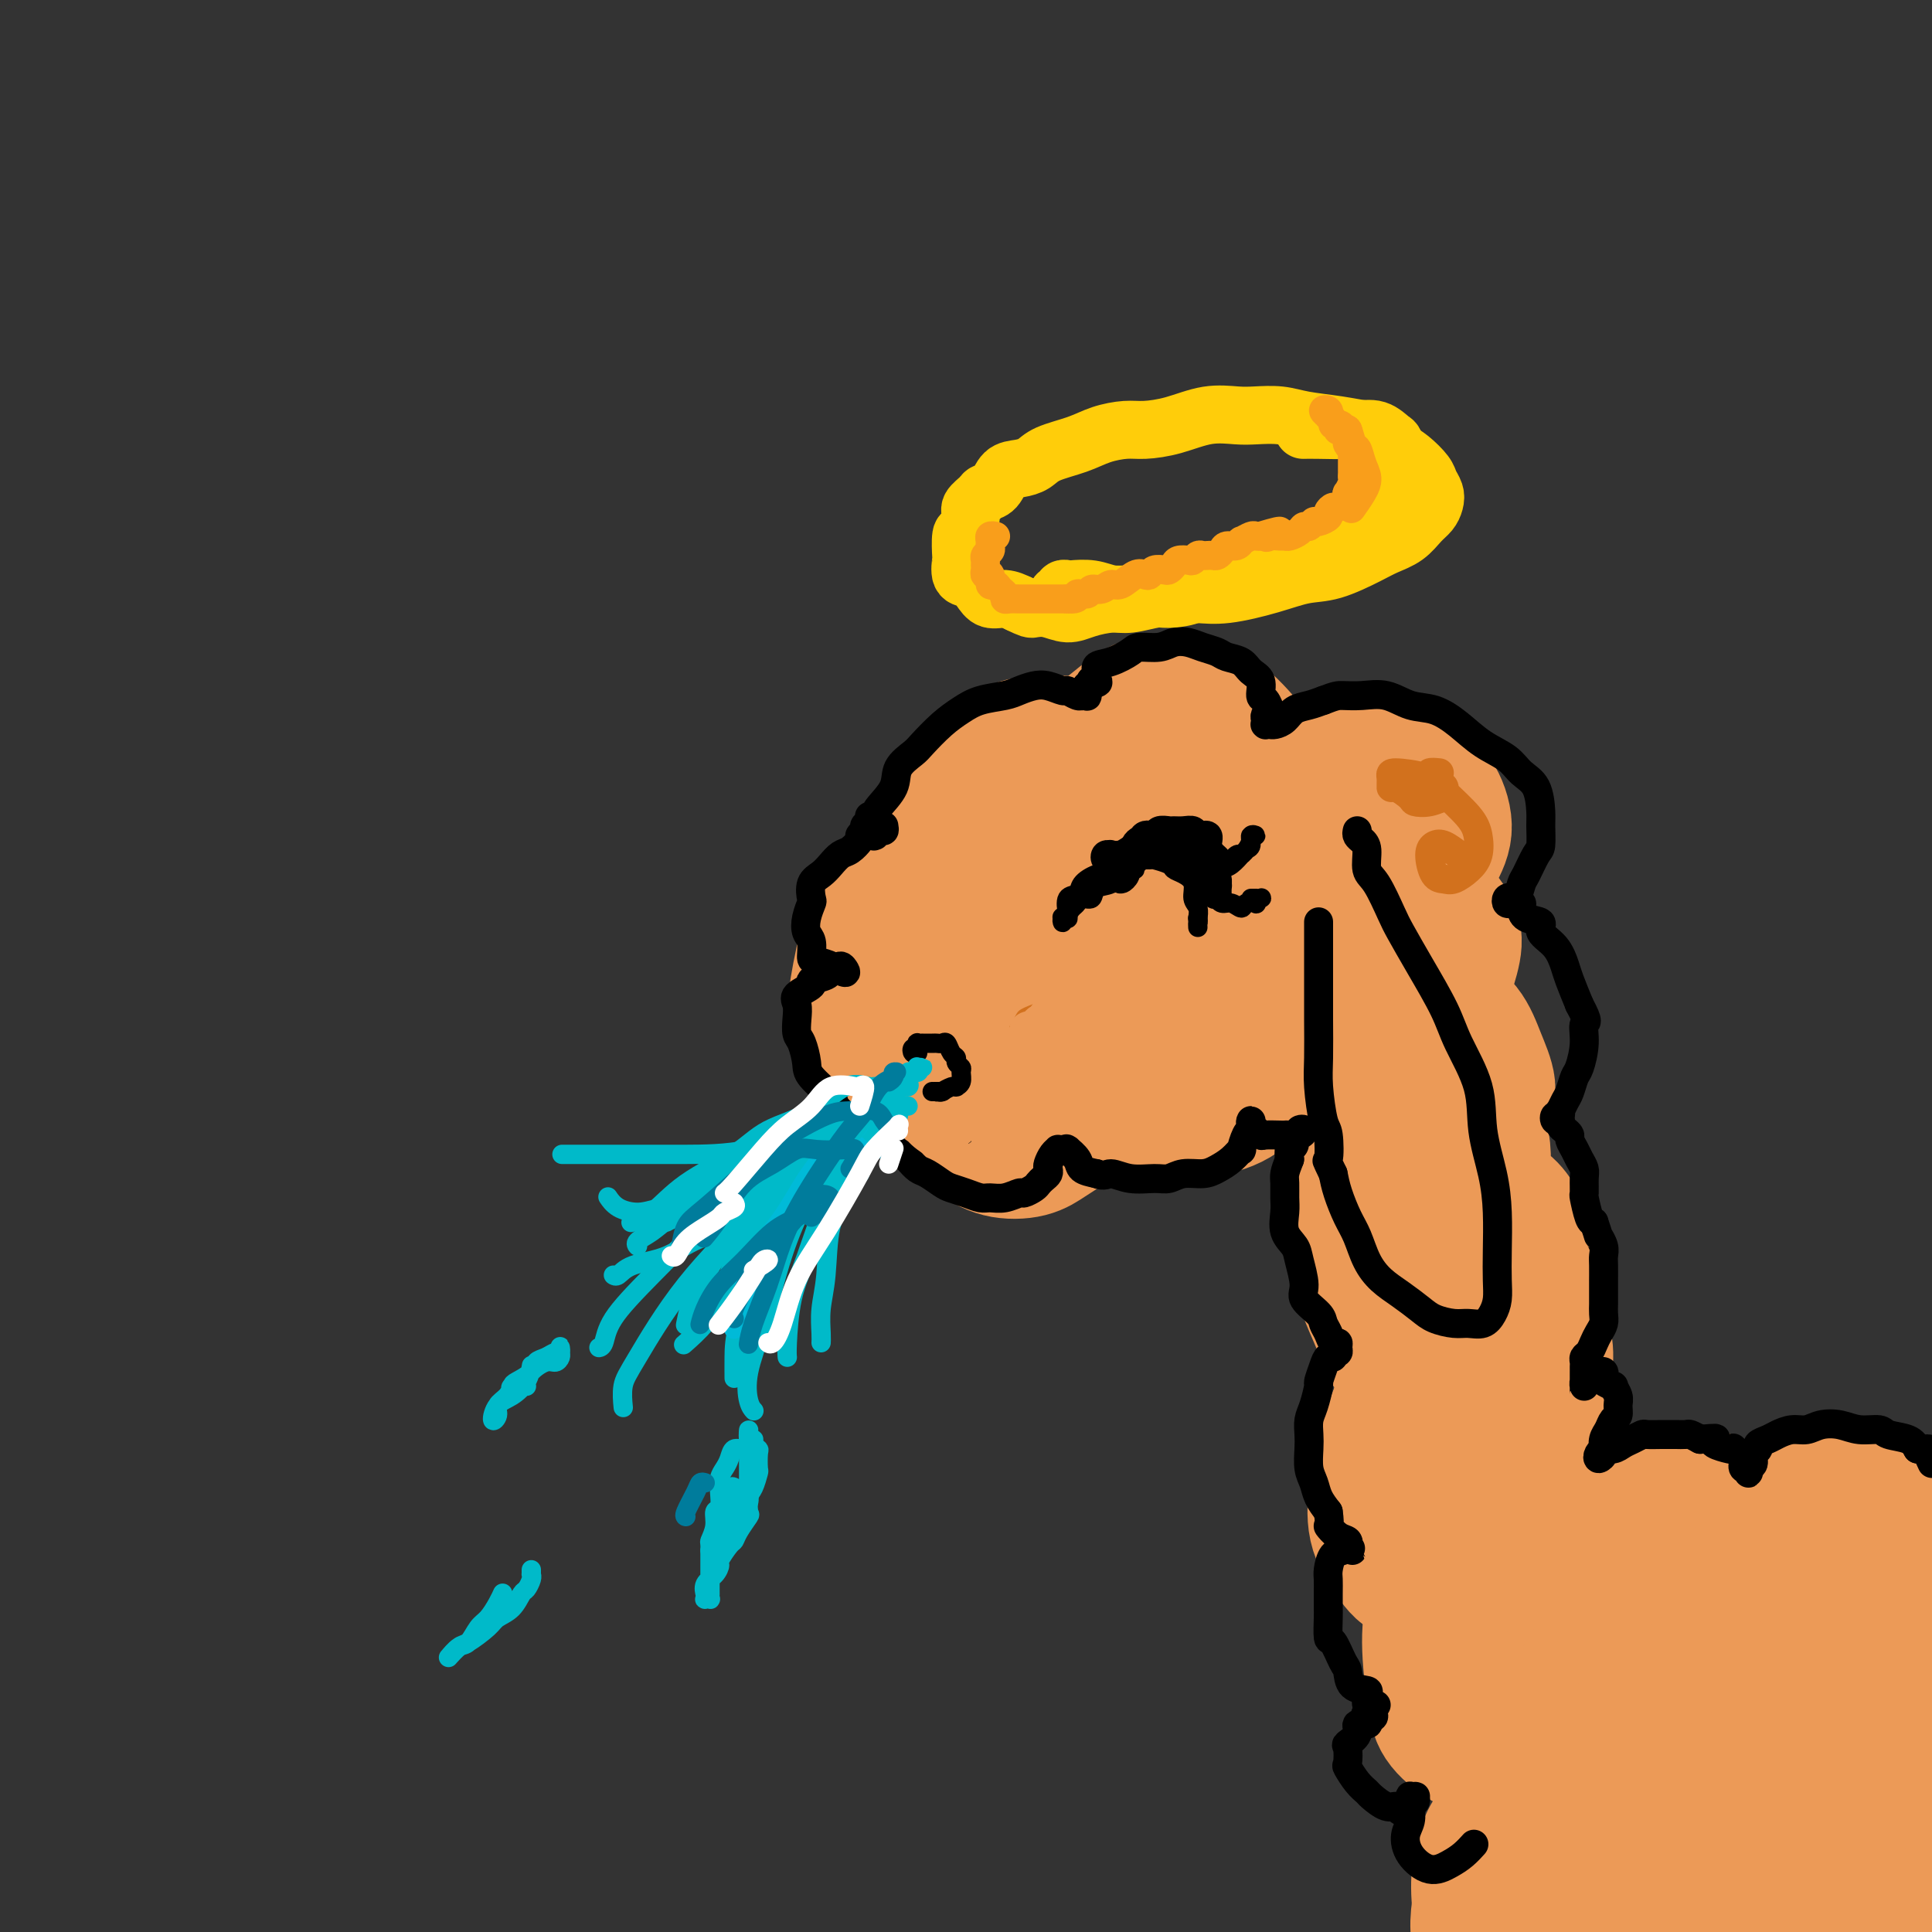 <svg viewBox='0 0 400 400' version='1.1' xmlns='http://www.w3.org/2000/svg' xmlns:xlink='http://www.w3.org/1999/xlink'><rect x="0" y="0" width="400" height="400" fill="#333333" stroke="none"/><g fill='none' stroke='#EC9A57' stroke-width='28' stroke-linecap='round' stroke-linejoin='round'><path d='M195,186c-0.096,-0.131 -0.192,-0.262 -1,0c-0.808,0.262 -2.329,0.916 -3,0c-0.671,-0.916 -0.493,-3.402 0,-5c0.493,-1.598 1.300,-2.309 2,-4c0.700,-1.691 1.293,-4.364 3,-7c1.707,-2.636 4.529,-5.237 7,-8c2.471,-2.763 4.593,-5.689 7,-7c2.407,-1.311 5.101,-1.007 7,-1c1.899,0.007 3.004,-0.283 4,0c0.996,0.283 1.881,1.140 3,2c1.119,0.860 2.470,1.725 3,3c0.530,1.275 0.239,2.962 0,4c-0.239,1.038 -0.428,1.426 -1,2c-0.572,0.574 -1.529,1.333 -2,2c-0.471,0.667 -0.456,1.243 -1,1c-0.544,-0.243 -1.648,-1.306 -2,-2c-0.352,-0.694 0.049,-1.019 1,-3c0.951,-1.981 2.453,-5.618 4,-8c1.547,-2.382 3.138,-3.509 5,-5c1.862,-1.491 3.994,-3.346 6,-4c2.006,-0.654 3.886,-0.107 6,0c2.114,0.107 4.461,-0.227 7,1c2.539,1.227 5.269,4.015 7,6c1.731,1.985 2.461,3.165 3,5c0.539,1.835 0.885,4.323 1,6c0.115,1.677 -0.002,2.543 0,4c0.002,1.457 0.124,3.504 0,5c-0.124,1.496 -0.495,2.441 -1,3c-0.505,0.559 -1.144,0.731 -1,0c0.144,-0.731 1.072,-2.366 2,-4'/><path d='M261,172c0.957,-1.355 2.850,-2.742 5,-5c2.150,-2.258 4.557,-5.387 7,-7c2.443,-1.613 4.922,-1.710 7,-2c2.078,-0.290 3.754,-0.772 6,0c2.246,0.772 5.062,2.800 7,4c1.938,1.200 2.997,1.573 4,3c1.003,1.427 1.951,3.909 2,6c0.049,2.091 -0.802,3.790 -2,6c-1.198,2.210 -2.745,4.931 -4,7c-1.255,2.069 -2.218,3.484 -4,5c-1.782,1.516 -4.383,3.131 -6,4c-1.617,0.869 -2.251,0.993 -3,1c-0.749,0.007 -1.614,-0.102 -1,-1c0.614,-0.898 2.706,-2.586 4,-4c1.294,-1.414 1.791,-2.554 3,-3c1.209,-0.446 3.132,-0.199 5,0c1.868,0.199 3.683,0.349 5,1c1.317,0.651 2.136,1.802 3,3c0.864,1.198 1.774,2.442 2,4c0.226,1.558 -0.231,3.429 -1,6c-0.769,2.571 -1.851,5.842 -3,8c-1.149,2.158 -2.365,3.202 -5,5c-2.635,1.798 -6.689,4.349 -9,6c-2.311,1.651 -2.878,2.403 -5,3c-2.122,0.597 -5.799,1.041 -8,1c-2.201,-0.041 -2.927,-0.566 -4,-2c-1.073,-1.434 -2.494,-3.776 -3,-5c-0.506,-1.224 -0.098,-1.330 0,-2c0.098,-0.670 -0.115,-1.906 0,-2c0.115,-0.094 0.557,0.953 1,2'/><path d='M264,214c-0.493,-0.612 -0.727,1.356 -1,3c-0.273,1.644 -0.586,2.962 -1,4c-0.414,1.038 -0.929,1.795 -2,3c-1.071,1.205 -2.699,2.859 -5,4c-2.301,1.141 -5.275,1.770 -8,2c-2.725,0.230 -5.202,0.060 -7,0c-1.798,-0.060 -2.916,-0.009 -5,-1c-2.084,-0.991 -5.132,-3.022 -7,-5c-1.868,-1.978 -2.556,-3.903 -3,-5c-0.444,-1.097 -0.644,-1.366 -1,-1c-0.356,0.366 -0.867,1.368 -1,2c-0.133,0.632 0.114,0.893 0,2c-0.114,1.107 -0.587,3.060 -1,5c-0.413,1.940 -0.766,3.867 -1,5c-0.234,1.133 -0.348,1.473 -1,2c-0.652,0.527 -1.843,1.240 -3,2c-1.157,0.760 -2.281,1.567 -4,2c-1.719,0.433 -4.035,0.491 -6,0c-1.965,-0.491 -3.581,-1.531 -6,-3c-2.419,-1.469 -5.641,-3.367 -8,-5c-2.359,-1.633 -3.856,-3.002 -5,-5c-1.144,-1.998 -1.937,-4.627 -3,-7c-1.063,-2.373 -2.396,-4.491 -3,-6c-0.604,-1.509 -0.477,-2.411 0,-4c0.477,-1.589 1.305,-3.866 2,-5c0.695,-1.134 1.256,-1.125 2,-1c0.744,0.125 1.669,0.368 2,1c0.331,0.632 0.068,1.654 0,3c-0.068,1.346 0.059,3.016 0,4c-0.059,0.984 -0.302,1.281 -1,2c-0.698,0.719 -1.849,1.859 -3,3'/><path d='M184,215c-1.134,2.162 -1.970,1.567 -3,1c-1.030,-0.567 -2.255,-1.104 -3,-2c-0.745,-0.896 -1.009,-2.150 -1,-4c0.009,-1.850 0.290,-4.297 1,-8c0.710,-3.703 1.848,-8.661 3,-12c1.152,-3.339 2.317,-5.058 5,-7c2.683,-1.942 6.885,-4.105 10,-6c3.115,-1.895 5.142,-3.522 8,-4c2.858,-0.478 6.547,0.191 10,1c3.453,0.809 6.671,1.757 9,3c2.329,1.243 3.771,2.780 5,4c1.229,1.220 2.247,2.122 3,3c0.753,0.878 1.240,1.733 1,3c-0.240,1.267 -1.208,2.945 -2,4c-0.792,1.055 -1.408,1.487 -2,2c-0.592,0.513 -1.161,1.108 -2,1c-0.839,-0.108 -1.948,-0.919 -2,-3c-0.052,-2.081 0.954,-5.434 2,-8c1.046,-2.566 2.131,-4.346 4,-6c1.869,-1.654 4.522,-3.182 7,-4c2.478,-0.818 4.783,-0.928 7,-1c2.217,-0.072 4.347,-0.107 6,1c1.653,1.107 2.829,3.358 4,4c1.171,0.642 2.338,-0.323 3,0c0.662,0.323 0.819,1.936 0,3c-0.819,1.064 -2.615,1.581 -4,2c-1.385,0.419 -2.360,0.742 -5,1c-2.640,0.258 -6.945,0.451 -10,0c-3.055,-0.451 -4.861,-1.544 -8,-2c-3.139,-0.456 -7.611,-0.273 -11,0c-3.389,0.273 -5.694,0.637 -8,1'/><path d='M211,182c-7.663,1.057 -8.320,4.200 -10,8c-1.680,3.800 -4.383,8.259 -6,12c-1.617,3.741 -2.147,6.765 -2,10c0.147,3.235 0.971,6.682 2,9c1.029,2.318 2.264,3.506 5,4c2.736,0.494 6.975,0.294 10,0c3.025,-0.294 4.837,-0.682 8,-3c3.163,-2.318 7.677,-6.565 11,-10c3.323,-3.435 5.456,-6.058 7,-9c1.544,-2.942 2.499,-6.204 3,-9c0.501,-2.796 0.549,-5.127 0,-8c-0.549,-2.873 -1.695,-6.288 -4,-9c-2.305,-2.712 -5.769,-4.721 -8,-6c-2.231,-1.279 -3.228,-1.829 -6,-1c-2.772,0.829 -7.319,3.035 -10,5c-2.681,1.965 -3.496,3.687 -4,7c-0.504,3.313 -0.698,8.215 0,12c0.698,3.785 2.286,6.452 4,8c1.714,1.548 3.554,1.977 6,2c2.446,0.023 5.499,-0.359 9,-1c3.501,-0.641 7.451,-1.540 11,-3c3.549,-1.460 6.696,-3.482 9,-5c2.304,-1.518 3.763,-2.532 5,-5c1.237,-2.468 2.250,-6.389 3,-9c0.750,-2.611 1.237,-3.912 1,-6c-0.237,-2.088 -1.197,-4.964 -3,-7c-1.803,-2.036 -4.447,-3.233 -7,-3c-2.553,0.233 -5.014,1.898 -7,4c-1.986,2.102 -3.496,4.643 -5,8c-1.504,3.357 -3.001,7.531 -3,11c0.001,3.469 1.501,6.235 3,9'/><path d='M233,197c0.888,1.996 1.609,2.485 4,3c2.391,0.515 6.451,1.057 9,1c2.549,-0.057 3.586,-0.714 6,-2c2.414,-1.286 6.203,-3.200 9,-5c2.797,-1.800 4.600,-3.486 6,-5c1.400,-1.514 2.395,-2.858 3,-5c0.605,-2.142 0.820,-5.084 1,-7c0.180,-1.916 0.324,-2.808 0,-4c-0.324,-1.192 -1.116,-2.684 -2,-3c-0.884,-0.316 -1.860,0.546 -3,2c-1.140,1.454 -2.445,3.502 -3,5c-0.555,1.498 -0.360,2.448 0,4c0.360,1.552 0.884,3.708 2,5c1.116,1.292 2.825,1.720 4,2c1.175,0.280 1.818,0.412 3,0c1.182,-0.412 2.904,-1.367 4,-2c1.096,-0.633 1.565,-0.943 2,-2c0.435,-1.057 0.837,-2.859 1,-4c0.163,-1.141 0.087,-1.620 -1,-3c-1.087,-1.380 -3.183,-3.660 -5,-5c-1.817,-1.340 -3.353,-1.741 -7,-2c-3.647,-0.259 -9.405,-0.378 -14,0c-4.595,0.378 -8.026,1.251 -13,3c-4.974,1.749 -11.490,4.373 -17,8c-5.510,3.627 -10.016,8.258 -13,12c-2.984,3.742 -4.448,6.596 -5,10c-0.552,3.404 -0.192,7.360 1,10c1.192,2.640 3.216,3.965 6,5c2.784,1.035 6.326,1.779 11,1c4.674,-0.779 10.478,-3.080 15,-5c4.522,-1.920 7.761,-3.460 11,-5'/><path d='M248,209c5.575,-2.628 6.514,-4.199 9,-6c2.486,-1.801 6.519,-3.831 9,-6c2.481,-2.169 3.408,-4.476 4,-6c0.592,-1.524 0.848,-2.266 1,-3c0.152,-0.734 0.199,-1.462 0,-2c-0.199,-0.538 -0.643,-0.888 -1,-1c-0.357,-0.112 -0.625,0.013 -1,1c-0.375,0.987 -0.856,2.835 -1,4c-0.144,1.165 0.050,1.648 1,3c0.950,1.352 2.656,3.573 4,5c1.344,1.427 2.324,2.060 4,3c1.676,0.940 4.047,2.187 6,3c1.953,0.813 3.487,1.191 5,2c1.513,0.809 3.003,2.049 4,3c0.997,0.951 1.500,1.612 2,2c0.500,0.388 0.998,0.503 1,1c0.002,0.497 -0.491,1.376 -1,2c-0.509,0.624 -1.033,0.994 -2,1c-0.967,0.006 -2.377,-0.351 -3,-1c-0.623,-0.649 -0.459,-1.590 -1,-2c-0.541,-0.410 -1.786,-0.289 -2,-1c-0.214,-0.711 0.605,-2.252 1,-3c0.395,-0.748 0.367,-0.701 1,-1c0.633,-0.299 1.926,-0.942 3,-1c1.074,-0.058 1.928,0.470 3,1c1.072,0.530 2.361,1.064 4,2c1.639,0.936 3.627,2.276 5,4c1.373,1.724 2.131,3.833 3,6c0.869,2.167 1.849,4.391 2,6c0.151,1.609 -0.528,2.603 -1,4c-0.472,1.397 -0.736,3.199 -1,5'/><path d='M306,234c-1.209,1.925 -3.232,2.238 -5,3c-1.768,0.762 -3.280,1.974 -5,3c-1.720,1.026 -3.646,1.865 -5,2c-1.354,0.135 -2.134,-0.434 -3,-1c-0.866,-0.566 -1.817,-1.128 -2,-3c-0.183,-1.872 0.404,-5.055 1,-8c0.596,-2.945 1.203,-5.651 2,-7c0.797,-1.349 1.786,-1.340 3,-2c1.214,-0.660 2.655,-1.988 4,-2c1.345,-0.012 2.595,1.292 4,3c1.405,1.708 2.964,3.821 4,6c1.036,2.179 1.550,4.426 2,6c0.450,1.574 0.837,2.476 1,4c0.163,1.524 0.103,3.669 0,6c-0.103,2.331 -0.249,4.849 -1,7c-0.751,2.151 -2.107,3.934 -3,5c-0.893,1.066 -1.321,1.416 -2,2c-0.679,0.584 -1.607,1.401 -2,2c-0.393,0.599 -0.250,0.978 0,0c0.250,-0.978 0.606,-3.314 1,-5c0.394,-1.686 0.825,-2.722 2,-4c1.175,-1.278 3.095,-2.798 5,-3c1.905,-0.202 3.794,0.915 5,2c1.206,1.085 1.728,2.138 3,4c1.272,1.862 3.295,4.535 4,7c0.705,2.465 0.093,4.724 0,7c-0.093,2.276 0.334,4.568 0,7c-0.334,2.432 -1.430,5.002 -2,7c-0.570,1.998 -0.615,3.422 -2,5c-1.385,1.578 -4.110,3.308 -6,4c-1.890,0.692 -2.945,0.346 -4,0'/><path d='M305,291c-2.777,0.576 -4.720,0.017 -6,-1c-1.280,-1.017 -1.897,-2.491 -2,-5c-0.103,-2.509 0.307,-6.053 1,-9c0.693,-2.947 1.670,-5.296 3,-7c1.330,-1.704 3.012,-2.763 5,-3c1.988,-0.237 4.282,0.348 6,1c1.718,0.652 2.861,1.372 4,3c1.139,1.628 2.274,4.166 3,6c0.726,1.834 1.042,2.966 1,5c-0.042,2.034 -0.441,4.972 -1,7c-0.559,2.028 -1.277,3.146 -3,5c-1.723,1.854 -4.449,4.445 -7,6c-2.551,1.555 -4.926,2.073 -7,3c-2.074,0.927 -3.848,2.264 -6,2c-2.152,-0.264 -4.684,-2.128 -6,-4c-1.316,-1.872 -1.416,-3.753 -1,-6c0.416,-2.247 1.348,-4.861 2,-7c0.652,-2.139 1.023,-3.802 3,-5c1.977,-1.198 5.559,-1.931 8,-2c2.441,-0.069 3.742,0.528 6,2c2.258,1.472 5.474,3.821 7,6c1.526,2.179 1.362,4.188 2,6c0.638,1.812 2.078,3.428 2,6c-0.078,2.572 -1.672,6.100 -3,9c-1.328,2.900 -2.388,5.173 -4,7c-1.612,1.827 -3.774,3.209 -6,5c-2.226,1.791 -4.516,3.991 -7,5c-2.484,1.009 -5.161,0.827 -7,0c-1.839,-0.827 -2.841,-2.300 -4,-4c-1.159,-1.700 -2.474,-3.629 -3,-6c-0.526,-2.371 -0.263,-5.186 0,-8'/><path d='M285,308c0.495,-3.478 1.733,-8.173 3,-12c1.267,-3.827 2.564,-6.786 4,-9c1.436,-2.214 3.010,-3.684 5,-4c1.990,-0.316 4.395,0.523 6,2c1.605,1.477 2.411,3.592 4,6c1.589,2.408 3.962,5.109 5,7c1.038,1.891 0.739,2.972 1,5c0.261,2.028 1.080,5.003 1,7c-0.080,1.997 -1.060,3.017 -2,5c-0.940,1.983 -1.840,4.928 -3,7c-1.160,2.072 -2.579,3.271 -4,4c-1.421,0.729 -2.844,0.987 -4,1c-1.156,0.013 -2.046,-0.221 -3,-1c-0.954,-0.779 -1.973,-2.104 -2,-4c-0.027,-1.896 0.936,-4.364 2,-6c1.064,-1.636 2.228,-2.439 4,-3c1.772,-0.561 4.153,-0.879 6,-1c1.847,-0.121 3.161,-0.044 5,1c1.839,1.044 4.203,3.057 6,5c1.797,1.943 3.027,3.817 4,5c0.973,1.183 1.691,1.674 2,3c0.309,1.326 0.211,3.487 0,5c-0.211,1.513 -0.533,2.376 -1,3c-0.467,0.624 -1.078,1.007 -2,1c-0.922,-0.007 -2.154,-0.404 -3,-1c-0.846,-0.596 -1.305,-1.391 -2,-3c-0.695,-1.609 -1.627,-4.031 -2,-5c-0.373,-0.969 -0.186,-0.484 0,0'/><path d='M292,244c-0.788,-1.595 -1.577,-3.191 -2,-4c-0.423,-0.809 -0.481,-0.833 -1,-2c-0.519,-1.167 -1.498,-3.478 -2,-5c-0.502,-1.522 -0.526,-2.253 -1,-3c-0.474,-0.747 -1.399,-1.508 -2,-2c-0.601,-0.492 -0.879,-0.714 -1,0c-0.121,0.714 -0.087,2.365 0,4c0.087,1.635 0.226,3.255 0,6c-0.226,2.745 -0.816,6.614 0,10c0.816,3.386 3.038,6.288 4,8c0.962,1.712 0.663,2.233 2,3c1.337,0.767 4.308,1.780 6,2c1.692,0.220 2.105,-0.354 3,-1c0.895,-0.646 2.273,-1.364 3,-2c0.727,-0.636 0.804,-1.189 1,-3c0.196,-1.811 0.513,-4.878 0,-7c-0.513,-2.122 -1.854,-3.299 -3,-5c-1.146,-1.701 -2.097,-3.927 -4,-5c-1.903,-1.073 -4.759,-0.994 -7,0c-2.241,0.994 -3.867,2.903 -5,6c-1.133,3.097 -1.773,7.383 -2,11c-0.227,3.617 -0.040,6.564 1,10c1.040,3.436 2.935,7.359 4,10c1.065,2.641 1.301,3.999 3,6c1.699,2.001 4.860,4.644 7,6c2.140,1.356 3.257,1.425 5,2c1.743,0.575 4.111,1.657 6,2c1.889,0.343 3.300,-0.052 4,0c0.700,0.052 0.688,0.553 1,0c0.312,-0.553 0.946,-2.158 1,-3c0.054,-0.842 -0.473,-0.921 -1,-1'/><path d='M312,287c0.005,0.065 -2.483,2.227 -4,4c-1.517,1.773 -2.061,3.155 -3,5c-0.939,1.845 -2.271,4.152 -3,8c-0.729,3.848 -0.855,9.235 0,13c0.855,3.765 2.690,5.907 4,8c1.310,2.093 2.095,4.135 3,5c0.905,0.865 1.931,0.552 3,1c1.069,0.448 2.182,1.657 3,2c0.818,0.343 1.343,-0.178 2,-1c0.657,-0.822 1.448,-1.943 2,-3c0.552,-1.057 0.865,-2.050 0,-4c-0.865,-1.950 -2.907,-4.857 -4,-7c-1.093,-2.143 -1.238,-3.521 -2,-5c-0.762,-1.479 -2.142,-3.059 -4,-3c-1.858,0.059 -4.194,1.758 -6,3c-1.806,1.242 -3.083,2.029 -4,5c-0.917,2.971 -1.474,8.127 -2,12c-0.526,3.873 -1.023,6.463 -1,10c0.023,3.537 0.564,8.022 1,11c0.436,2.978 0.765,4.449 2,6c1.235,1.551 3.375,3.181 5,4c1.625,0.819 2.735,0.828 4,1c1.265,0.172 2.686,0.506 4,0c1.314,-0.506 2.523,-1.853 3,-3c0.477,-1.147 0.224,-2.095 0,-4c-0.224,-1.905 -0.417,-4.766 -1,-7c-0.583,-2.234 -1.554,-3.839 -3,-6c-1.446,-2.161 -3.367,-4.878 -5,-6c-1.633,-1.122 -2.978,-0.648 -4,0c-1.022,0.648 -1.721,1.471 -2,3c-0.279,1.529 -0.140,3.765 0,6'/><path d='M300,345c-0.045,2.241 0.843,3.343 2,5c1.157,1.657 2.582,3.870 4,5c1.418,1.130 2.828,1.178 5,1c2.172,-0.178 5.107,-0.583 7,-1c1.893,-0.417 2.746,-0.848 4,-2c1.254,-1.152 2.911,-3.026 4,-5c1.089,-1.974 1.610,-4.049 2,-6c0.390,-1.951 0.650,-3.780 0,-7c-0.650,-3.220 -2.210,-7.831 -3,-11c-0.790,-3.169 -0.809,-4.895 -1,-7c-0.191,-2.105 -0.555,-4.588 -1,-6c-0.445,-1.412 -0.971,-1.753 0,-2c0.971,-0.247 3.440,-0.401 5,0c1.560,0.401 2.212,1.356 4,3c1.788,1.644 4.711,3.978 7,6c2.289,2.022 3.942,3.732 5,5c1.058,1.268 1.520,2.093 2,3c0.480,0.907 0.979,1.897 1,3c0.021,1.103 -0.435,2.319 -1,3c-0.565,0.681 -1.238,0.826 -2,1c-0.762,0.174 -1.611,0.376 -3,0c-1.389,-0.376 -3.317,-1.329 -4,-3c-0.683,-1.671 -0.122,-4.061 0,-7c0.122,-2.939 -0.195,-6.426 1,-9c1.195,-2.574 3.904,-4.236 6,-5c2.096,-0.764 3.581,-0.631 6,0c2.419,0.631 5.773,1.760 8,3c2.227,1.240 3.329,2.590 5,4c1.671,1.410 3.911,2.880 5,4c1.089,1.120 1.025,1.892 1,3c-0.025,1.108 -0.013,2.554 0,4'/><path d='M369,327c0.098,1.694 -0.158,2.429 -1,3c-0.842,0.571 -2.270,0.978 -3,1c-0.730,0.022 -0.762,-0.342 -1,-1c-0.238,-0.658 -0.683,-1.612 0,-4c0.683,-2.388 2.492,-6.212 4,-9c1.508,-2.788 2.713,-4.540 5,-6c2.287,-1.460 5.654,-2.628 8,-3c2.346,-0.372 3.670,0.054 6,1c2.330,0.946 5.666,2.413 8,4c2.334,1.587 3.667,3.293 5,5'/><path d='M399,333c0.244,-0.262 0.488,-0.524 0,0c-0.488,0.524 -1.708,1.833 -2,2c-0.292,0.167 0.345,-0.810 1,-2c0.655,-1.190 1.327,-2.595 2,-4'/><path d='M395,317c0.635,-0.238 1.270,-0.476 0,0c-1.270,0.476 -4.445,1.666 -9,3c-4.555,1.334 -10.488,2.812 -15,4c-4.512,1.188 -7.601,2.085 -12,4c-4.399,1.915 -10.109,4.848 -14,7c-3.891,2.152 -5.963,3.523 -8,6c-2.037,2.477 -4.038,6.061 -5,9c-0.962,2.939 -0.884,5.234 0,8c0.884,2.766 2.575,6.002 5,8c2.425,1.998 5.586,2.758 8,3c2.414,0.242 4.083,-0.034 7,-1c2.917,-0.966 7.082,-2.622 10,-4c2.918,-1.378 4.589,-2.477 6,-4c1.411,-1.523 2.562,-3.471 3,-5c0.438,-1.529 0.162,-2.641 -1,-4c-1.162,-1.359 -3.210,-2.966 -6,-5c-2.790,-2.034 -6.321,-4.496 -9,-6c-2.679,-1.504 -4.505,-2.050 -8,-2c-3.495,0.050 -8.658,0.696 -12,2c-3.342,1.304 -4.862,3.266 -7,7c-2.138,3.734 -4.895,9.242 -6,13c-1.105,3.758 -0.560,5.767 0,9c0.560,3.233 1.134,7.690 3,10c1.866,2.310 5.025,2.473 7,3c1.975,0.527 2.765,1.418 5,1c2.235,-0.418 5.914,-2.145 8,-3c2.086,-0.855 2.578,-0.837 3,-2c0.422,-1.163 0.773,-3.505 1,-5c0.227,-1.495 0.329,-2.143 -1,-4c-1.329,-1.857 -4.089,-4.923 -7,-7c-2.911,-2.077 -5.975,-3.165 -9,-3c-3.025,0.165 -6.013,1.582 -9,3'/><path d='M323,362c-2.895,1.338 -5.632,3.183 -8,7c-2.368,3.817 -4.368,9.604 -6,15c-1.632,5.396 -2.895,10.399 -3,14c-0.105,3.601 0.947,5.801 2,8'/><path d='M330,390c0.564,0.812 1.128,1.623 0,0c-1.128,-1.623 -3.948,-5.682 -6,-8c-2.052,-2.318 -3.334,-2.895 -5,-4c-1.666,-1.105 -3.715,-2.740 -6,-2c-2.285,0.740 -4.808,3.853 -6,8c-1.192,4.147 -1.055,9.328 0,14c1.055,4.672 3.027,8.836 5,13'/><path d='M377,393c-0.458,1.291 -0.916,2.582 0,0c0.916,-2.582 3.204,-9.038 4,-14c0.796,-4.962 0.098,-8.432 -1,-11c-1.098,-2.568 -2.597,-4.236 -4,-6c-1.403,-1.764 -2.710,-3.625 -5,-3c-2.290,0.625 -5.562,3.734 -8,8c-2.438,4.266 -4.041,9.687 -5,15c-0.959,5.313 -1.274,10.518 -1,14c0.274,3.482 1.137,5.241 2,7'/><path d='M386,391c-0.147,0.676 -0.295,1.353 0,0c0.295,-1.353 1.032,-4.735 1,-9c-0.032,-4.265 -0.833,-9.411 -2,-13c-1.167,-3.589 -2.701,-5.620 -4,-8c-1.299,-2.380 -2.364,-5.110 -4,-5c-1.636,0.110 -3.845,3.058 -5,6c-1.155,2.942 -1.257,5.876 -1,10c0.257,4.124 0.872,9.436 2,13c1.128,3.564 2.767,5.380 4,7c1.233,1.620 2.058,3.044 4,4c1.942,0.956 4.999,1.446 7,1c2.001,-0.446 2.945,-1.827 4,-3c1.055,-1.173 2.222,-2.139 3,-4c0.778,-1.861 1.166,-4.616 1,-8c-0.166,-3.384 -0.886,-7.398 -2,-11c-1.114,-3.602 -2.624,-6.792 -4,-11c-1.376,-4.208 -2.620,-9.435 -4,-13c-1.380,-3.565 -2.896,-5.468 -4,-7c-1.104,-1.532 -1.795,-2.692 -2,-2c-0.205,0.692 0.075,3.238 1,6c0.925,2.762 2.495,5.740 4,9c1.505,3.260 2.944,6.801 5,9c2.056,2.199 4.730,3.057 7,4c2.270,0.943 4.135,1.972 6,3'/><path d='M396,334c0.461,-0.117 0.922,-0.234 0,0c-0.922,0.234 -3.225,0.819 -5,3c-1.775,2.181 -3.020,5.957 -3,10c0.020,4.043 1.304,8.352 2,11c0.696,2.648 0.803,3.636 2,5c1.197,1.364 3.485,3.104 5,4c1.515,0.896 2.258,0.948 3,1'/><path d='M390,357c0.673,0.131 1.347,0.262 0,0c-1.347,-0.262 -4.714,-0.918 -8,-1c-3.286,-0.082 -6.493,0.409 -11,3c-4.507,2.591 -10.316,7.282 -16,12c-5.684,4.718 -11.244,9.464 -14,13c-2.756,3.536 -2.709,5.862 -4,8c-1.291,2.138 -3.919,4.088 -5,5c-1.081,0.912 -0.614,0.784 0,1c0.614,0.216 1.374,0.775 3,0c1.626,-0.775 4.119,-2.882 6,-5c1.881,-2.118 3.149,-4.245 5,-8c1.851,-3.755 4.285,-9.138 6,-13c1.715,-3.862 2.711,-6.203 3,-10c0.289,-3.797 -0.129,-9.051 0,-12c0.129,-2.949 0.806,-3.593 0,-4c-0.806,-0.407 -3.096,-0.575 -5,2c-1.904,2.575 -3.421,7.895 -5,12c-1.579,4.105 -3.219,6.994 -4,11c-0.781,4.006 -0.702,9.127 0,12c0.702,2.873 2.027,3.497 3,5c0.973,1.503 1.594,3.884 3,5c1.406,1.116 3.599,0.968 5,1c1.401,0.032 2.011,0.243 3,0c0.989,-0.243 2.356,-0.940 3,-2c0.644,-1.060 0.566,-2.484 0,-4c-0.566,-1.516 -1.621,-3.124 -3,-5c-1.379,-1.876 -3.082,-4.019 -6,-6c-2.918,-1.981 -7.050,-3.799 -10,-5c-2.950,-1.201 -4.719,-1.786 -7,-1c-2.281,0.786 -5.076,2.942 -7,6c-1.924,3.058 -2.978,7.016 -3,10c-0.022,2.984 0.989,4.992 2,7'/><path d='M324,394c0.500,3.667 2.250,4.333 4,5'/><path d='M356,398c-1.509,0.647 -3.017,1.294 0,0c3.017,-1.294 10.561,-4.527 15,-7c4.439,-2.473 5.775,-4.184 7,-6c1.225,-1.816 2.340,-3.738 3,-6c0.660,-2.262 0.867,-4.864 -1,-7c-1.867,-2.136 -5.807,-3.805 -9,-5c-3.193,-1.195 -5.637,-1.917 -10,0c-4.363,1.917 -10.644,6.473 -15,10c-4.356,3.527 -6.788,6.027 -9,9c-2.212,2.973 -4.203,6.421 -5,9c-0.797,2.579 -0.398,4.290 0,6'/></g>
<g fill='none' stroke='#000000' stroke-width='6' stroke-linecap='round' stroke-linejoin='round'><path d='M237,177c0.000,-0.417 0.000,-0.833 0,-1c0.000,-0.167 0.000,-0.083 0,0'/><path d='M234,178c0.030,0.544 0.061,1.088 0,1c-0.061,-0.088 -0.212,-0.807 0,-1c0.212,-0.193 0.788,0.141 1,0c0.212,-0.141 0.060,-0.757 0,-1c-0.060,-0.243 -0.028,-0.111 0,0c0.028,0.111 0.053,0.203 0,0c-0.053,-0.203 -0.184,-0.699 0,-1c0.184,-0.301 0.683,-0.406 1,-1c0.317,-0.594 0.451,-1.676 1,-2c0.549,-0.324 1.512,0.110 2,0c0.488,-0.110 0.502,-0.763 1,-1c0.498,-0.237 1.480,-0.059 2,0c0.520,0.059 0.578,0.000 1,0c0.422,-0.000 1.209,0.058 2,0c0.791,-0.058 1.588,-0.233 2,0c0.412,0.233 0.440,0.875 1,1c0.560,0.125 1.653,-0.265 2,0c0.347,0.265 -0.051,1.185 0,2c0.051,0.815 0.550,1.525 1,2c0.450,0.475 0.852,0.716 1,1c0.148,0.284 0.041,0.612 0,1c-0.041,0.388 -0.015,0.837 0,1c0.015,0.163 0.019,0.041 0,0c-0.019,-0.041 -0.060,0.000 0,0c0.060,-0.000 0.222,-0.041 0,0c-0.222,0.041 -0.829,0.165 -1,0c-0.171,-0.165 0.094,-0.619 0,-1c-0.094,-0.381 -0.547,-0.691 -1,-1'/><path d='M250,178c0.140,0.535 -0.510,-0.626 -1,-1c-0.490,-0.374 -0.822,0.040 -1,0c-0.178,-0.040 -0.204,-0.532 -1,-1c-0.796,-0.468 -2.364,-0.910 -3,-1c-0.636,-0.090 -0.341,0.172 -1,0c-0.659,-0.172 -2.271,-0.776 -3,-1c-0.729,-0.224 -0.576,-0.066 -1,0c-0.424,0.066 -1.424,0.039 -2,0c-0.576,-0.039 -0.728,-0.091 -1,0c-0.272,0.091 -0.665,0.326 -1,1c-0.335,0.674 -0.611,1.787 -1,2c-0.389,0.213 -0.890,-0.474 -1,0c-0.110,0.474 0.171,2.110 0,3c-0.171,0.890 -0.793,1.034 -1,1c-0.207,-0.034 -0.000,-0.246 0,0c0.000,0.246 -0.207,0.949 0,1c0.207,0.051 0.828,-0.549 1,-1c0.172,-0.451 -0.105,-0.755 0,-1c0.105,-0.245 0.591,-0.433 1,-1c0.409,-0.567 0.742,-1.512 1,-2c0.258,-0.488 0.441,-0.520 1,-1c0.559,-0.480 1.496,-1.409 2,-2c0.504,-0.591 0.577,-0.845 1,-1c0.423,-0.155 1.198,-0.211 2,0c0.802,0.211 1.632,0.689 2,1c0.368,0.311 0.274,0.454 1,1c0.726,0.546 2.272,1.493 3,2c0.728,0.507 0.636,0.573 1,1c0.364,0.427 1.182,1.213 2,2'/><path d='M250,180c1.348,1.185 0.218,0.648 0,1c-0.218,0.352 0.477,1.594 1,2c0.523,0.406 0.873,-0.025 1,0c0.127,0.025 0.031,0.506 0,1c-0.031,0.494 0.001,1.001 0,1c-0.001,-0.001 -0.037,-0.511 0,-1c0.037,-0.489 0.147,-0.957 0,-1c-0.147,-0.043 -0.551,0.339 -1,0c-0.449,-0.339 -0.944,-1.400 -1,-2c-0.056,-0.600 0.327,-0.738 0,-1c-0.327,-0.262 -1.363,-0.649 -2,-1c-0.637,-0.351 -0.875,-0.667 -1,-1c-0.125,-0.333 -0.136,-0.682 -1,-1c-0.864,-0.318 -2.581,-0.604 -3,-1c-0.419,-0.396 0.460,-0.902 0,-1c-0.460,-0.098 -2.258,0.212 -3,0c-0.742,-0.212 -0.427,-0.947 -1,-1c-0.573,-0.053 -2.033,0.574 -3,1c-0.967,0.426 -1.439,0.649 -2,1c-0.561,0.351 -1.209,0.830 -2,1c-0.791,0.170 -1.725,0.033 -2,0c-0.275,-0.033 0.109,0.040 0,0c-0.109,-0.040 -0.711,-0.193 -1,0c-0.289,0.193 -0.264,0.732 0,1c0.264,0.268 0.767,0.265 1,0c0.233,-0.265 0.197,-0.792 0,-1c-0.197,-0.208 -0.556,-0.097 0,0c0.556,0.097 2.025,0.181 3,0c0.975,-0.181 1.455,-0.626 2,-1c0.545,-0.374 1.156,-0.678 2,-1c0.844,-0.322 1.922,-0.661 3,-1'/><path d='M240,174c2.075,-0.576 1.764,-0.515 2,0c0.236,0.515 1.020,1.486 2,2c0.980,0.514 2.158,0.572 3,1c0.842,0.428 1.350,1.225 2,2c0.650,0.775 1.442,1.527 2,2c0.558,0.473 0.881,0.666 1,1c0.119,0.334 0.034,0.810 0,1c-0.034,0.190 -0.017,0.095 0,0'/><path d='M281,172c-0.080,0.341 -0.160,0.682 0,1c0.160,0.318 0.561,0.613 1,1c0.439,0.387 0.917,0.866 1,2c0.083,1.134 -0.230,2.921 0,4c0.230,1.079 1.003,1.449 2,3c0.997,1.551 2.218,4.284 3,6c0.782,1.716 1.124,2.416 2,4c0.876,1.584 2.286,4.051 4,7c1.714,2.949 3.734,6.380 5,9c1.266,2.620 1.779,4.431 3,7c1.221,2.569 3.150,5.897 4,9c0.850,3.103 0.620,5.982 1,9c0.380,3.018 1.370,6.177 2,9c0.630,2.823 0.898,5.312 1,8c0.102,2.688 0.036,5.575 0,8c-0.036,2.425 -0.043,4.387 0,6c0.043,1.613 0.137,2.878 0,4c-0.137,1.122 -0.505,2.102 -1,3c-0.495,0.898 -1.118,1.714 -2,2c-0.882,0.286 -2.024,0.043 -3,0c-0.976,-0.043 -1.787,0.113 -3,0c-1.213,-0.113 -2.828,-0.496 -4,-1c-1.172,-0.504 -1.899,-1.128 -3,-2c-1.101,-0.872 -2.574,-1.992 -4,-3c-1.426,-1.008 -2.806,-1.904 -4,-3c-1.194,-1.096 -2.204,-2.393 -3,-4c-0.796,-1.607 -1.378,-3.523 -2,-5c-0.622,-1.477 -1.283,-2.513 -2,-4c-0.717,-1.487 -1.491,-3.425 -2,-5c-0.509,-1.575 -0.755,-2.788 -1,-4'/><path d='M276,243c-1.785,-3.803 -1.249,-2.310 -1,-3c0.249,-0.690 0.210,-3.565 0,-5c-0.210,-1.435 -0.592,-1.432 -1,-3c-0.408,-1.568 -0.841,-4.709 -1,-7c-0.159,-2.291 -0.043,-3.734 0,-6c0.043,-2.266 0.011,-5.356 0,-8c-0.011,-2.644 -0.003,-4.841 0,-7c0.003,-2.159 0.001,-4.278 0,-6c-0.001,-1.722 -0.000,-3.047 0,-4c0.000,-0.953 0.000,-1.534 0,-2c-0.000,-0.466 -0.000,-0.818 0,-1c0.000,-0.182 0.000,-0.193 0,0c-0.000,0.193 -0.000,0.590 0,1c0.000,0.410 0.000,0.831 0,1c-0.000,0.169 -0.000,0.084 0,0'/><path d='M183,171c0.083,0.453 0.166,0.906 0,1c-0.166,0.094 -0.581,-0.171 -1,0c-0.419,0.171 -0.842,0.778 -1,1c-0.158,0.222 -0.049,0.059 0,0c0.049,-0.059 0.039,-0.014 0,0c-0.039,0.014 -0.107,-0.003 0,0c0.107,0.003 0.391,0.028 0,0c-0.391,-0.028 -1.456,-0.107 -2,0c-0.544,0.107 -0.568,0.399 -1,1c-0.432,0.601 -1.272,1.511 -2,2c-0.728,0.489 -1.344,0.559 -2,1c-0.656,0.441 -1.352,1.254 -2,2c-0.648,0.746 -1.249,1.424 -2,2c-0.751,0.576 -1.652,1.050 -2,2c-0.348,0.950 -0.142,2.375 0,3c0.142,0.625 0.220,0.451 0,1c-0.220,0.549 -0.738,1.821 -1,3c-0.262,1.179 -0.269,2.266 0,3c0.269,0.734 0.814,1.115 1,2c0.186,0.885 0.014,2.276 0,3c-0.014,0.724 0.129,0.782 1,1c0.871,0.218 2.471,0.594 3,1c0.529,0.406 -0.011,0.840 0,1c0.011,0.160 0.575,0.046 1,0c0.425,-0.046 0.713,-0.023 1,0'/><path d='M174,201c1.203,0.542 1.212,0.397 1,0c-0.212,-0.397 -0.643,-1.045 -1,-1c-0.357,0.045 -0.639,0.785 -1,1c-0.361,0.215 -0.802,-0.094 -1,0c-0.198,0.094 -0.155,0.591 -1,1c-0.845,0.409 -2.580,0.731 -3,1c-0.420,0.269 0.475,0.485 0,1c-0.475,0.515 -2.321,1.329 -3,2c-0.679,0.671 -0.192,1.198 0,2c0.192,0.802 0.090,1.879 0,3c-0.090,1.121 -0.167,2.286 0,3c0.167,0.714 0.578,0.977 1,2c0.422,1.023 0.855,2.807 1,4c0.145,1.193 0.002,1.797 1,3c0.998,1.203 3.136,3.006 4,4c0.864,0.994 0.455,1.181 1,2c0.545,0.819 2.044,2.272 3,3c0.956,0.728 1.369,0.731 2,1c0.631,0.269 1.479,0.805 2,1c0.521,0.195 0.714,0.049 1,0c0.286,-0.049 0.664,-0.003 1,0c0.336,0.003 0.630,-0.038 1,0c0.370,0.038 0.817,0.154 1,0c0.183,-0.154 0.102,-0.578 0,-1c-0.102,-0.422 -0.223,-0.842 0,-1c0.223,-0.158 0.792,-0.053 1,0c0.208,0.053 0.056,0.053 0,0c-0.056,-0.053 -0.016,-0.158 0,0c0.016,0.158 0.008,0.579 0,1'/><path d='M185,233c1.390,0.350 0.364,0.726 0,1c-0.364,0.274 -0.067,0.444 0,1c0.067,0.556 -0.096,1.496 0,2c0.096,0.504 0.452,0.573 1,1c0.548,0.427 1.287,1.214 2,2c0.713,0.786 1.401,1.572 2,2c0.599,0.428 1.109,0.497 2,1c0.891,0.503 2.163,1.441 3,2c0.837,0.559 1.238,0.739 2,1c0.762,0.261 1.886,0.602 3,1c1.114,0.398 2.220,0.854 3,1c0.780,0.146 1.235,-0.016 2,0c0.765,0.016 1.840,0.212 3,0c1.160,-0.212 2.405,-0.830 3,-1c0.595,-0.170 0.541,0.109 1,0c0.459,-0.109 1.429,-0.607 2,-1c0.571,-0.393 0.741,-0.682 1,-1c0.259,-0.318 0.608,-0.666 1,-1c0.392,-0.334 0.827,-0.654 1,-1c0.173,-0.346 0.084,-0.720 0,-1c-0.084,-0.280 -0.163,-0.467 0,-1c0.163,-0.533 0.569,-1.411 1,-2c0.431,-0.589 0.886,-0.890 1,-1c0.114,-0.110 -0.115,-0.031 0,0c0.115,0.031 0.574,0.014 1,0c0.426,-0.014 0.820,-0.025 1,0c0.180,0.025 0.148,0.087 0,0c-0.148,-0.087 -0.411,-0.322 0,0c0.411,0.322 1.495,1.202 2,2c0.505,0.798 0.430,1.514 1,2c0.570,0.486 1.785,0.743 3,1'/><path d='M227,243c1.745,0.712 2.108,-0.009 3,0c0.892,0.009 2.315,0.749 4,1c1.685,0.251 3.634,0.012 5,0c1.366,-0.012 2.151,0.202 3,0c0.849,-0.202 1.762,-0.819 3,-1c1.238,-0.181 2.800,0.073 4,0c1.200,-0.073 2.037,-0.475 3,-1c0.963,-0.525 2.052,-1.174 3,-2c0.948,-0.826 1.757,-1.828 2,-2c0.243,-0.172 -0.078,0.487 0,0c0.078,-0.487 0.557,-2.121 1,-3c0.443,-0.879 0.850,-1.003 1,-1c0.150,0.003 0.044,0.134 0,0c-0.044,-0.134 -0.027,-0.534 0,-1c0.027,-0.466 0.063,-0.997 0,-1c-0.063,-0.003 -0.226,0.521 0,1c0.226,0.479 0.842,0.913 1,1c0.158,0.087 -0.140,-0.173 0,0c0.140,0.173 0.719,0.778 1,1c0.281,0.222 0.265,0.060 1,0c0.735,-0.060 2.220,-0.020 3,0c0.780,0.020 0.854,0.018 1,0c0.146,-0.018 0.362,-0.053 1,0c0.638,0.053 1.698,0.194 2,0c0.302,-0.194 -0.153,-0.725 0,-1c0.153,-0.275 0.913,-0.296 1,0c0.087,0.296 -0.499,0.908 -1,1c-0.501,0.092 -0.918,-0.336 -1,0c-0.082,0.336 0.170,1.437 0,2c-0.170,0.563 -0.763,0.590 -1,1c-0.237,0.410 -0.119,1.205 0,2'/><path d='M267,240c-0.536,1.371 -0.878,2.299 -1,3c-0.122,0.701 -0.026,1.174 0,2c0.026,0.826 -0.019,2.004 0,3c0.019,0.996 0.101,1.810 0,3c-0.101,1.190 -0.384,2.754 0,4c0.384,1.246 1.434,2.172 2,3c0.566,0.828 0.648,1.559 1,3c0.352,1.441 0.973,3.593 1,5c0.027,1.407 -0.540,2.069 0,3c0.540,0.931 2.187,2.129 3,3c0.813,0.871 0.792,1.413 1,2c0.208,0.587 0.645,1.219 1,2c0.355,0.781 0.627,1.712 1,2c0.373,0.288 0.846,-0.068 1,0c0.154,0.068 -0.010,0.558 0,1c0.010,0.442 0.196,0.835 0,1c-0.196,0.165 -0.773,0.101 -1,0c-0.227,-0.101 -0.103,-0.240 0,0c0.103,0.240 0.186,0.860 0,1c-0.186,0.140 -0.641,-0.198 -1,0c-0.359,0.198 -0.622,0.934 -1,2c-0.378,1.066 -0.872,2.463 -1,3c-0.128,0.537 0.110,0.215 0,1c-0.110,0.785 -0.566,2.678 -1,4c-0.434,1.322 -0.845,2.072 -1,3c-0.155,0.928 -0.053,2.033 0,3c0.053,0.967 0.058,1.795 0,3c-0.058,1.205 -0.181,2.787 0,4c0.181,1.213 0.664,2.057 1,3c0.336,0.943 0.525,1.984 1,3c0.475,1.016 1.238,2.008 2,3'/><path d='M275,313c0.530,3.509 -0.147,2.781 0,3c0.147,0.219 1.116,1.384 2,2c0.884,0.616 1.683,0.683 2,1c0.317,0.317 0.152,0.883 0,1c-0.152,0.117 -0.291,-0.214 0,0c0.291,0.214 1.014,0.973 1,1c-0.014,0.027 -0.764,-0.676 -1,-1c-0.236,-0.324 0.042,-0.267 0,0c-0.042,0.267 -0.404,0.746 -1,1c-0.596,0.254 -1.428,0.285 -2,1c-0.572,0.715 -0.885,2.114 -1,3c-0.115,0.886 -0.031,1.258 0,2c0.031,0.742 0.010,1.855 0,3c-0.010,1.145 -0.010,2.320 0,3c0.010,0.680 0.031,0.863 0,2c-0.031,1.137 -0.113,3.229 0,4c0.113,0.771 0.420,0.220 1,1c0.580,0.780 1.434,2.890 2,4c0.566,1.110 0.845,1.219 1,2c0.155,0.781 0.188,2.234 1,3c0.812,0.766 2.404,0.847 3,1c0.596,0.153 0.194,0.380 0,1c-0.194,0.620 -0.182,1.633 0,2c0.182,0.367 0.533,0.088 1,0c0.467,-0.088 1.049,0.015 1,0c-0.049,-0.015 -0.728,-0.147 -1,0c-0.272,0.147 -0.136,0.574 0,1'/><path d='M284,354c1.175,2.504 -0.387,1.265 -1,1c-0.613,-0.265 -0.277,0.444 0,1c0.277,0.556 0.495,0.959 0,1c-0.495,0.041 -1.701,-0.279 -2,0c-0.299,0.279 0.311,1.158 0,2c-0.311,0.842 -1.542,1.647 -2,2c-0.458,0.353 -0.144,0.256 0,1c0.144,0.744 0.117,2.331 0,3c-0.117,0.669 -0.323,0.422 0,1c0.323,0.578 1.176,1.982 2,3c0.824,1.018 1.620,1.649 2,2c0.380,0.351 0.344,0.420 1,1c0.656,0.580 2.003,1.669 3,2c0.997,0.331 1.644,-0.096 2,0c0.356,0.096 0.421,0.716 1,1c0.579,0.284 1.673,0.234 2,0c0.327,-0.234 -0.112,-0.651 0,-1c0.112,-0.349 0.776,-0.631 1,-1c0.224,-0.369 0.007,-0.826 0,-1c-0.007,-0.174 0.195,-0.066 0,0c-0.195,0.066 -0.788,0.089 -1,0c-0.212,-0.089 -0.042,-0.289 0,0c0.042,0.289 -0.044,1.066 0,2c0.044,0.934 0.217,2.024 0,3c-0.217,0.976 -0.823,1.839 -1,3c-0.177,1.161 0.075,2.619 1,4c0.925,1.381 2.521,2.685 4,3c1.479,0.315 2.840,-0.359 4,-1c1.160,-0.641 2.120,-1.250 3,-2c0.880,-0.750 1.680,-1.643 2,-2c0.320,-0.357 0.160,-0.179 0,0'/><path d='M180,169c0.123,0.330 0.246,0.660 0,1c-0.246,0.340 -0.862,0.692 -1,1c-0.138,0.308 0.201,0.574 0,1c-0.201,0.426 -0.943,1.014 -1,1c-0.057,-0.014 0.570,-0.628 1,-1c0.430,-0.372 0.662,-0.500 1,-1c0.338,-0.500 0.780,-1.370 1,-2c0.220,-0.630 0.217,-1.021 1,-2c0.783,-0.979 2.351,-2.548 3,-4c0.649,-1.452 0.378,-2.787 1,-4c0.622,-1.213 2.135,-2.304 3,-3c0.865,-0.696 1.082,-0.999 2,-2c0.918,-1.001 2.538,-2.702 4,-4c1.462,-1.298 2.765,-2.194 4,-3c1.235,-0.806 2.402,-1.524 4,-2c1.598,-0.476 3.626,-0.712 5,-1c1.374,-0.288 2.093,-0.628 3,-1c0.907,-0.372 2.001,-0.775 3,-1c0.999,-0.225 1.904,-0.270 3,0c1.096,0.270 2.384,0.857 3,1c0.616,0.143 0.561,-0.158 1,0c0.439,0.158 1.371,0.776 2,1c0.629,0.224 0.953,0.055 1,0c0.047,-0.055 -0.183,0.006 0,0c0.183,-0.006 0.780,-0.079 1,0c0.220,0.079 0.063,0.308 0,0c-0.063,-0.308 -0.031,-1.154 0,-2'/><path d='M225,142c4.179,-0.969 1.627,-0.893 1,-1c-0.627,-0.107 0.669,-0.397 1,-1c0.331,-0.603 -0.305,-1.520 0,-2c0.305,-0.480 1.551,-0.525 3,-1c1.449,-0.475 3.101,-1.382 4,-2c0.899,-0.618 1.044,-0.947 2,-1c0.956,-0.053 2.721,0.171 4,0c1.279,-0.171 2.071,-0.736 3,-1c0.929,-0.264 1.996,-0.226 3,0c1.004,0.226 1.945,0.641 3,1c1.055,0.359 2.224,0.661 3,1c0.776,0.339 1.160,0.715 2,1c0.840,0.285 2.137,0.481 3,1c0.863,0.519 1.292,1.362 2,2c0.708,0.638 1.693,1.070 2,2c0.307,0.930 -0.065,2.357 0,3c0.065,0.643 0.567,0.501 1,1c0.433,0.499 0.795,1.640 1,2c0.205,0.360 0.251,-0.061 0,0c-0.251,0.061 -0.800,0.605 -1,1c-0.200,0.395 -0.050,0.642 0,1c0.050,0.358 -0.001,0.828 0,1c0.001,0.172 0.055,0.047 0,0c-0.055,-0.047 -0.219,-0.014 0,0c0.219,0.014 0.820,0.011 1,0c0.180,-0.011 -0.062,-0.030 0,0c0.062,0.030 0.428,0.110 1,0c0.572,-0.110 1.349,-0.411 2,-1c0.651,-0.589 1.175,-1.466 2,-2c0.825,-0.534 1.950,-0.724 3,-1c1.050,-0.276 2.025,-0.638 3,-1'/><path d='M274,145c2.584,-1.008 3.043,-1.029 4,-1c0.957,0.029 2.411,0.107 4,0c1.589,-0.107 3.312,-0.398 5,0c1.688,0.398 3.341,1.485 5,2c1.659,0.515 3.325,0.459 5,1c1.675,0.541 3.359,1.679 5,3c1.641,1.321 3.238,2.826 5,4c1.762,1.174 3.687,2.017 5,3c1.313,0.983 2.013,2.106 3,3c0.987,0.894 2.263,1.560 3,3c0.737,1.440 0.937,3.654 1,5c0.063,1.346 -0.010,1.826 0,3c0.010,1.174 0.105,3.044 0,4c-0.105,0.956 -0.409,0.999 -1,2c-0.591,1.001 -1.468,2.961 -2,4c-0.532,1.039 -0.718,1.158 -1,2c-0.282,0.842 -0.661,2.408 -1,3c-0.339,0.592 -0.638,0.211 -1,0c-0.362,-0.211 -0.787,-0.253 -1,0c-0.213,0.253 -0.215,0.802 0,1c0.215,0.198 0.647,0.046 1,0c0.353,-0.046 0.629,0.014 1,0c0.371,-0.014 0.839,-0.104 1,0c0.161,0.104 0.014,0.400 0,1c-0.014,0.600 0.105,1.505 1,2c0.895,0.495 2.568,0.581 3,1c0.432,0.419 -0.376,1.170 0,2c0.376,0.830 1.936,1.738 3,3c1.064,1.262 1.633,2.878 2,4c0.367,1.122 0.534,1.749 1,3c0.466,1.251 1.233,3.125 2,5'/><path d='M327,208c2.225,4.142 1.287,3.498 1,4c-0.287,0.502 0.078,2.150 0,4c-0.078,1.850 -0.599,3.901 -1,5c-0.401,1.099 -0.682,1.246 -1,2c-0.318,0.754 -0.673,2.115 -1,3c-0.327,0.885 -0.627,1.294 -1,2c-0.373,0.706 -0.819,1.710 -1,2c-0.181,0.290 -0.097,-0.132 0,0c0.097,0.132 0.208,0.820 0,1c-0.208,0.180 -0.735,-0.149 -1,0c-0.265,0.149 -0.268,0.775 0,1c0.268,0.225 0.807,0.049 1,0c0.193,-0.049 0.042,0.028 0,0c-0.042,-0.028 0.026,-0.163 0,0c-0.026,0.163 -0.148,0.624 0,1c0.148,0.376 0.564,0.667 1,1c0.436,0.333 0.891,0.708 1,1c0.109,0.292 -0.129,0.499 0,1c0.129,0.501 0.623,1.294 1,2c0.377,0.706 0.636,1.324 1,2c0.364,0.676 0.833,1.411 1,2c0.167,0.589 0.034,1.034 0,2c-0.034,0.966 0.032,2.455 0,3c-0.032,0.545 -0.163,0.147 0,1c0.163,0.853 0.618,2.958 1,4c0.382,1.042 0.691,1.021 1,1'/><path d='M330,253c1.249,3.680 0.870,2.879 1,3c0.130,0.121 0.767,1.165 1,2c0.233,0.835 0.062,1.463 0,2c-0.062,0.537 -0.017,0.983 0,2c0.017,1.017 0.004,2.604 0,3c-0.004,0.396 -0.000,-0.399 0,0c0.000,0.399 -0.003,1.994 0,3c0.003,1.006 0.012,1.424 0,2c-0.012,0.576 -0.044,1.310 0,2c0.044,0.690 0.166,1.337 0,2c-0.166,0.663 -0.619,1.344 -1,2c-0.381,0.656 -0.691,1.289 -1,2c-0.309,0.711 -0.619,1.501 -1,2c-0.381,0.499 -0.834,0.706 -1,1c-0.166,0.294 -0.044,0.674 0,1c0.044,0.326 0.012,0.599 0,1c-0.012,0.401 -0.003,0.931 0,1c0.003,0.069 0.001,-0.323 0,0c-0.001,0.323 -0.000,1.359 0,2c0.000,0.641 -0.000,0.886 0,1c0.000,0.114 0.000,0.098 0,0c-0.000,-0.098 -0.001,-0.278 0,0c0.001,0.278 0.003,1.014 0,1c-0.003,-0.014 -0.012,-0.777 0,-1c0.012,-0.223 0.044,0.095 0,0c-0.044,-0.095 -0.166,-0.602 0,-1c0.166,-0.398 0.619,-0.685 1,-1c0.381,-0.315 0.691,-0.657 1,-1'/><path d='M330,284c0.478,-0.296 0.672,-0.037 1,0c0.328,0.037 0.791,-0.149 1,0c0.209,0.149 0.165,0.635 0,1c-0.165,0.365 -0.451,0.611 0,1c0.451,0.389 1.638,0.920 2,1c0.362,0.080 -0.102,-0.292 0,0c0.102,0.292 0.771,1.247 1,2c0.229,0.753 0.019,1.303 0,2c-0.019,0.697 0.152,1.539 0,2c-0.152,0.461 -0.628,0.539 -1,1c-0.372,0.461 -0.639,1.303 -1,2c-0.361,0.697 -0.816,1.249 -1,2c-0.184,0.751 -0.098,1.701 0,2c0.098,0.299 0.207,-0.053 0,0c-0.207,0.053 -0.729,0.513 -1,1c-0.271,0.487 -0.291,1.003 0,1c0.291,-0.003 0.893,-0.525 1,-1c0.107,-0.475 -0.279,-0.901 0,-1c0.279,-0.099 1.225,0.131 2,0c0.775,-0.131 1.380,-0.624 2,-1c0.620,-0.376 1.255,-0.637 2,-1c0.745,-0.363 1.599,-0.829 2,-1c0.401,-0.171 0.349,-0.046 1,0c0.651,0.046 2.005,0.011 3,0c0.995,-0.011 1.631,-0.000 2,0c0.369,0.000 0.470,-0.010 1,0c0.530,0.010 1.489,0.041 2,0c0.511,-0.041 0.575,-0.155 1,0c0.425,0.155 1.213,0.577 2,1'/><path d='M352,298c3.817,-0.354 3.361,-0.240 3,0c-0.361,0.240 -0.625,0.607 0,1c0.625,0.393 2.140,0.812 3,1c0.860,0.188 1.067,0.145 1,0c-0.067,-0.145 -0.406,-0.392 0,0c0.406,0.392 1.559,1.424 2,2c0.441,0.576 0.171,0.695 0,1c-0.171,0.305 -0.243,0.797 0,1c0.243,0.203 0.801,0.119 1,0c0.199,-0.119 0.038,-0.273 0,0c-0.038,0.273 0.047,0.974 0,1c-0.047,0.026 -0.224,-0.623 0,-1c0.224,-0.377 0.851,-0.482 1,-1c0.149,-0.518 -0.179,-1.448 0,-2c0.179,-0.552 0.866,-0.726 1,-1c0.134,-0.274 -0.284,-0.647 0,-1c0.284,-0.353 1.272,-0.687 2,-1c0.728,-0.313 1.198,-0.607 2,-1c0.802,-0.393 1.935,-0.886 3,-1c1.065,-0.114 2.061,0.151 3,0c0.939,-0.151 1.821,-0.717 3,-1c1.179,-0.283 2.655,-0.284 4,0c1.345,0.284 2.559,0.852 4,1c1.441,0.148 3.108,-0.125 4,0c0.892,0.125 1.009,0.649 2,1c0.991,0.351 2.854,0.529 4,1c1.146,0.471 1.573,1.236 2,2'/><path d='M397,300c3.511,0.644 2.289,-0.244 2,0c-0.289,0.244 0.356,1.622 1,3'/><path d='M185,228c0.002,-0.444 0.004,-0.889 0,-1c-0.004,-0.111 -0.013,0.111 0,0c0.013,-0.111 0.048,-0.555 0,-1c-0.048,-0.445 -0.180,-0.892 0,-1c0.180,-0.108 0.672,0.123 1,0c0.328,-0.123 0.491,-0.600 1,-1c0.509,-0.400 1.363,-0.723 2,-1c0.637,-0.277 1.056,-0.508 2,0c0.944,0.508 2.415,1.756 3,2c0.585,0.244 0.286,-0.515 1,0c0.714,0.515 2.440,2.303 3,3c0.560,0.697 -0.046,0.302 0,1c0.046,0.698 0.745,2.488 1,3c0.255,0.512 0.065,-0.256 0,0c-0.065,0.256 -0.006,1.534 0,2c0.006,0.466 -0.043,0.118 0,0c0.043,-0.118 0.177,-0.006 0,0c-0.177,0.006 -0.665,-0.092 -1,0c-0.335,0.092 -0.516,0.375 -1,0c-0.484,-0.375 -1.272,-1.407 -2,-2c-0.728,-0.593 -1.397,-0.749 -2,-1c-0.603,-0.251 -1.138,-0.599 -2,-1c-0.862,-0.401 -2.049,-0.854 -3,-1c-0.951,-0.146 -1.665,0.016 -2,0c-0.335,-0.016 -0.290,-0.211 -1,0c-0.710,0.211 -2.176,0.827 -3,1c-0.824,0.173 -1.005,-0.097 -1,0c0.005,0.097 0.197,0.562 1,1c0.803,0.438 2.216,0.849 3,1c0.784,0.151 0.938,0.043 1,0c0.062,-0.043 0.031,-0.022 0,0'/><path d='M186,229c0.303,-0.116 0.607,-0.231 1,0c0.393,0.231 0.877,0.810 1,1c0.123,0.190 -0.113,-0.008 0,0c0.113,0.008 0.575,0.220 1,0c0.425,-0.220 0.814,-0.874 2,-1c1.186,-0.126 3.168,0.276 5,0c1.832,-0.276 3.513,-1.228 5,-2c1.487,-0.772 2.779,-1.362 4,-2c1.221,-0.638 2.372,-1.323 4,-2c1.628,-0.677 3.734,-1.344 5,-2c1.266,-0.656 1.694,-1.300 2,-2c0.306,-0.700 0.490,-1.457 1,-2c0.510,-0.543 1.344,-0.873 2,-1c0.656,-0.127 1.133,-0.051 1,0c-0.133,0.051 -0.875,0.077 -1,0c-0.125,-0.077 0.366,-0.258 0,0c-0.366,0.258 -1.591,0.956 -2,2c-0.409,1.044 -0.002,2.433 0,3c0.002,0.567 -0.400,0.313 -1,1c-0.600,0.687 -1.398,2.316 -2,3c-0.602,0.684 -1.008,0.425 -2,1c-0.992,0.575 -2.571,1.986 -4,3c-1.429,1.014 -2.709,1.631 -4,2c-1.291,0.369 -2.595,0.491 -4,1c-1.405,0.509 -2.913,1.404 -5,2c-2.087,0.596 -4.754,0.891 -6,1c-1.246,0.109 -1.070,0.031 -1,0c0.070,-0.031 0.035,-0.016 0,0'/></g>
<g fill='none' stroke='#D2711D' stroke-width='6' stroke-linecap='round' stroke-linejoin='round'><path d='M212,209c0.009,0.197 0.019,0.394 0,1c-0.019,0.606 -0.066,1.621 0,2c0.066,0.379 0.247,0.123 0,0c-0.247,-0.123 -0.921,-0.114 -1,0c-0.079,0.114 0.435,0.332 1,0c0.565,-0.332 1.179,-1.213 2,-2c0.821,-0.787 1.849,-1.479 3,-2c1.151,-0.521 2.425,-0.871 3,-1c0.575,-0.129 0.449,-0.036 1,0c0.551,0.036 1.778,0.017 2,1c0.222,0.983 -0.560,2.970 -1,4c-0.440,1.030 -0.537,1.102 -1,2c-0.463,0.898 -1.292,2.621 -2,4c-0.708,1.379 -1.295,2.415 -2,3c-0.705,0.585 -1.527,0.719 -2,1c-0.473,0.281 -0.598,0.710 -1,1c-0.402,0.290 -1.080,0.442 -1,0c0.080,-0.442 0.917,-1.479 1,-2c0.083,-0.521 -0.590,-0.525 0,-1c0.590,-0.475 2.443,-1.422 3,-2c0.557,-0.578 -0.183,-0.786 0,-1c0.183,-0.214 1.288,-0.435 2,0c0.712,0.435 1.030,1.524 1,2c-0.030,0.476 -0.410,0.338 -1,1c-0.590,0.662 -1.391,2.125 -2,3c-0.609,0.875 -1.025,1.163 -2,2c-0.975,0.837 -2.509,2.224 -3,3c-0.491,0.776 0.060,0.940 0,1c-0.060,0.060 -0.731,0.017 -1,0c-0.269,-0.017 -0.134,-0.009 0,0'/><path d='M211,229c-1.400,1.556 -0.400,0.444 0,0c0.400,-0.444 0.200,-0.222 0,0'/></g>
<g fill='none' stroke='#EC9A57' stroke-width='6' stroke-linecap='round' stroke-linejoin='round'><path d='M211,216c0.034,0.023 0.067,0.046 0,0c-0.067,-0.046 -0.235,-0.163 0,0c0.235,0.163 0.874,0.604 1,0c0.126,-0.604 -0.262,-2.252 0,-3c0.262,-0.748 1.174,-0.595 2,-1c0.826,-0.405 1.567,-1.369 2,-2c0.433,-0.631 0.560,-0.929 1,-1c0.440,-0.071 1.194,0.084 2,1c0.806,0.916 1.665,2.591 2,4c0.335,1.409 0.146,2.552 0,4c-0.146,1.448 -0.247,3.203 -1,5c-0.753,1.797 -2.156,3.638 -3,5c-0.844,1.362 -1.128,2.245 -2,3c-0.872,0.755 -2.332,1.383 -3,2c-0.668,0.617 -0.546,1.222 -1,1c-0.454,-0.222 -1.486,-1.273 -2,-2c-0.514,-0.727 -0.512,-1.131 0,-3c0.512,-1.869 1.533,-5.204 2,-7c0.467,-1.796 0.379,-2.053 1,-3c0.621,-0.947 1.952,-2.585 3,-4c1.048,-1.415 1.813,-2.608 2,-3c0.187,-0.392 -0.204,0.015 0,0c0.204,-0.015 1.004,-0.454 1,0c-0.004,0.454 -0.813,1.800 -1,3c-0.187,1.200 0.249,2.254 0,3c-0.249,0.746 -1.181,1.183 -2,2c-0.819,0.817 -1.523,2.015 -2,3c-0.477,0.985 -0.726,1.759 -1,2c-0.274,0.241 -0.574,-0.050 -1,0c-0.426,0.050 -0.979,0.443 -1,0c-0.021,-0.443 0.489,-1.721 1,-3'/><path d='M211,222c0.358,-1.606 1.254,-4.121 2,-6c0.746,-1.879 1.342,-3.121 2,-4c0.658,-0.879 1.376,-1.394 2,-2c0.624,-0.606 1.153,-1.302 2,-1c0.847,0.302 2.012,1.602 2,3c-0.012,1.398 -1.200,2.892 -2,5c-0.800,2.108 -1.211,4.828 -2,7c-0.789,2.172 -1.955,3.794 -3,5c-1.045,1.206 -1.967,1.995 -3,3c-1.033,1.005 -2.175,2.226 -3,3c-0.825,0.774 -1.334,1.101 -2,1c-0.666,-0.101 -1.491,-0.631 -2,-1c-0.509,-0.369 -0.704,-0.579 0,-2c0.704,-1.421 2.307,-4.055 3,-6c0.693,-1.945 0.477,-3.201 1,-5c0.523,-1.799 1.786,-4.140 3,-6c1.214,-1.860 2.379,-3.238 3,-4c0.621,-0.762 0.699,-0.907 1,-1c0.301,-0.093 0.824,-0.135 1,0c0.176,0.135 0.006,0.446 0,1c-0.006,0.554 0.153,1.350 0,2c-0.153,0.650 -0.617,1.154 -1,2c-0.383,0.846 -0.687,2.032 -1,3c-0.313,0.968 -0.637,1.716 -1,2c-0.363,0.284 -0.765,0.105 -1,0c-0.235,-0.105 -0.303,-0.136 0,-1c0.303,-0.864 0.976,-2.560 2,-4c1.024,-1.440 2.398,-2.623 3,-4c0.602,-1.377 0.431,-2.948 1,-4c0.569,-1.052 1.877,-1.586 3,-2c1.123,-0.414 2.062,-0.707 3,-1'/><path d='M224,205c1.080,-0.296 0.779,0.465 1,1c0.221,0.535 0.964,0.845 1,2c0.036,1.155 -0.635,3.157 -1,4c-0.365,0.843 -0.423,0.528 -1,1c-0.577,0.472 -1.673,1.730 -3,3c-1.327,1.270 -2.886,2.552 -4,3c-1.114,0.448 -1.784,0.063 -3,0c-1.216,-0.063 -2.976,0.198 -4,0c-1.024,-0.198 -1.310,-0.854 -2,-2c-0.690,-1.146 -1.785,-2.781 -2,-4c-0.215,-1.219 0.448,-2.022 1,-3c0.552,-0.978 0.991,-2.131 2,-3c1.009,-0.869 2.586,-1.455 4,-2c1.414,-0.545 2.664,-1.049 4,-1c1.336,0.049 2.758,0.652 4,1c1.242,0.348 2.303,0.442 3,1c0.697,0.558 1.028,1.582 1,2c-0.028,0.418 -0.416,0.230 -1,1c-0.584,0.770 -1.364,2.496 -3,4c-1.636,1.504 -4.127,2.785 -6,4c-1.873,1.215 -3.127,2.362 -5,3c-1.873,0.638 -4.366,0.766 -6,1c-1.634,0.234 -2.409,0.573 -3,0c-0.591,-0.573 -0.998,-2.058 -1,-3c-0.002,-0.942 0.402,-1.340 1,-2c0.598,-0.660 1.391,-1.583 2,-2c0.609,-0.417 1.033,-0.327 2,0c0.967,0.327 2.476,0.892 3,2c0.524,1.108 0.064,2.760 0,4c-0.064,1.240 0.267,2.069 0,3c-0.267,0.931 -1.134,1.966 -2,3'/><path d='M206,226c-0.611,2.163 -1.137,2.569 -2,3c-0.863,0.431 -2.063,0.885 -3,1c-0.937,0.115 -1.609,-0.109 -2,0c-0.391,0.109 -0.499,0.552 -1,0c-0.501,-0.552 -1.395,-2.099 -2,-3c-0.605,-0.901 -0.919,-1.154 -1,-2c-0.081,-0.846 0.073,-2.283 0,-3c-0.073,-0.717 -0.374,-0.712 0,0c0.374,0.712 1.422,2.131 2,3c0.578,0.869 0.688,1.187 1,2c0.312,0.813 0.828,2.120 1,3c0.172,0.880 0.000,1.333 0,2c-0.000,0.667 0.171,1.550 0,2c-0.171,0.450 -0.683,0.468 -1,1c-0.317,0.532 -0.439,1.578 -1,2c-0.561,0.422 -1.561,0.219 -2,0c-0.439,-0.219 -0.315,-0.456 -1,-1c-0.685,-0.544 -2.178,-1.397 -3,-2c-0.822,-0.603 -0.973,-0.957 -1,-2c-0.027,-1.043 0.071,-2.777 0,-4c-0.071,-1.223 -0.311,-1.937 0,-3c0.311,-1.063 1.172,-2.477 2,-3c0.828,-0.523 1.623,-0.155 3,0c1.377,0.155 3.337,0.096 5,1c1.663,0.904 3.028,2.770 4,4c0.972,1.230 1.551,1.826 2,3c0.449,1.174 0.767,2.928 1,4c0.233,1.072 0.382,1.463 0,2c-0.382,0.537 -1.295,1.222 -2,2c-0.705,0.778 -1.201,1.651 -2,2c-0.799,0.349 -1.899,0.175 -3,0'/><path d='M200,240c-1.355,0.784 -1.242,-0.255 -2,-1c-0.758,-0.745 -2.387,-1.197 -4,-2c-1.613,-0.803 -3.209,-1.956 -4,-3c-0.791,-1.044 -0.776,-1.977 -1,-3c-0.224,-1.023 -0.686,-2.134 -1,-3c-0.314,-0.866 -0.481,-1.487 0,-2c0.481,-0.513 1.611,-0.916 2,-1c0.389,-0.084 0.039,0.153 1,1c0.961,0.847 3.234,2.304 4,3c0.766,0.696 0.024,0.632 0,1c-0.024,0.368 0.668,1.170 1,2c0.332,0.830 0.304,1.688 0,2c-0.304,0.312 -0.882,0.078 -1,0c-0.118,-0.078 0.225,0.002 0,0c-0.225,-0.002 -1.017,-0.084 -2,0c-0.983,0.084 -2.156,0.335 -3,0c-0.844,-0.335 -1.359,-1.257 -2,-2c-0.641,-0.743 -1.409,-1.308 -2,-2c-0.591,-0.692 -1.005,-1.512 -1,-2c0.005,-0.488 0.429,-0.643 1,-1c0.571,-0.357 1.288,-0.916 2,-1c0.712,-0.084 1.420,0.306 2,1c0.580,0.694 1.033,1.692 2,2c0.967,0.308 2.449,-0.075 3,0c0.551,0.075 0.170,0.609 0,1c-0.170,0.391 -0.129,0.638 0,1c0.129,0.362 0.347,0.837 0,1c-0.347,0.163 -1.258,0.013 -2,0c-0.742,-0.013 -1.315,0.112 -2,0c-0.685,-0.112 -1.481,-0.461 -2,-1c-0.519,-0.539 -0.759,-1.270 -1,-2'/><path d='M188,229c-1.478,-0.842 -1.672,-1.446 -2,-2c-0.328,-0.554 -0.789,-1.059 -1,-2c-0.211,-0.941 -0.173,-2.320 0,-3c0.173,-0.680 0.481,-0.662 1,-1c0.519,-0.338 1.249,-1.031 2,-1c0.751,0.031 1.523,0.786 2,1c0.477,0.214 0.660,-0.114 1,0c0.340,0.114 0.837,0.670 1,1c0.163,0.330 -0.008,0.436 0,1c0.008,0.564 0.197,1.587 0,2c-0.197,0.413 -0.778,0.216 -1,0c-0.222,-0.216 -0.083,-0.450 0,-1c0.083,-0.550 0.110,-1.416 0,-2c-0.110,-0.584 -0.356,-0.887 0,-2c0.356,-1.113 1.314,-3.036 2,-4c0.686,-0.964 1.098,-0.971 2,-1c0.902,-0.029 2.293,-0.082 3,0c0.707,0.082 0.729,0.299 1,1c0.271,0.701 0.790,1.886 1,3c0.210,1.114 0.109,2.157 0,3c-0.109,0.843 -0.227,1.484 -1,2c-0.773,0.516 -2.200,0.905 -3,1c-0.800,0.095 -0.971,-0.104 -2,0c-1.029,0.104 -2.915,0.513 -4,0c-1.085,-0.513 -1.369,-1.946 -2,-3c-0.631,-1.054 -1.609,-1.730 -2,-2c-0.391,-0.270 -0.196,-0.135 0,0'/></g>
<g fill='none' stroke='#000000' stroke-width='4' stroke-linecap='round' stroke-linejoin='round'><path d='M190,218c-0.393,0.121 -0.786,0.243 -1,0c-0.214,-0.243 -0.249,-0.850 0,-1c0.249,-0.150 0.783,0.156 1,0c0.217,-0.156 0.117,-0.774 0,-1c-0.117,-0.226 -0.253,-0.061 0,0c0.253,0.061 0.894,0.017 1,0c0.106,-0.017 -0.322,-0.006 0,0c0.322,0.006 1.395,0.008 2,0c0.605,-0.008 0.740,-0.027 1,0c0.260,0.027 0.643,0.101 1,0c0.357,-0.101 0.688,-0.378 1,0c0.312,0.378 0.605,1.410 1,2c0.395,0.590 0.891,0.739 1,1c0.109,0.261 -0.171,0.634 0,1c0.171,0.366 0.792,0.725 1,1c0.208,0.275 0.004,0.466 0,1c-0.004,0.534 0.193,1.410 0,2c-0.193,0.590 -0.777,0.894 -1,1c-0.223,0.106 -0.084,0.014 0,0c0.084,-0.014 0.114,0.049 0,0c-0.114,-0.049 -0.373,-0.209 -1,0c-0.627,0.209 -1.622,0.788 -2,1c-0.378,0.212 -0.137,0.057 0,0c0.137,-0.057 0.171,-0.015 0,0c-0.171,0.015 -0.546,0.004 -1,0c-0.454,-0.004 -0.987,-0.001 -1,0c-0.013,0.001 0.493,0.001 1,0'/><path d='M194,226c-0.400,0.156 0.600,0.044 1,0c0.400,-0.044 0.200,-0.022 0,0'/><path d='M233,181c-0.340,-0.105 -0.680,-0.210 -1,0c-0.320,0.210 -0.621,0.736 -1,1c-0.379,0.264 -0.837,0.267 -1,0c-0.163,-0.267 -0.033,-0.804 0,-1c0.033,-0.196 -0.033,-0.050 0,0c0.033,0.050 0.164,0.004 0,0c-0.164,-0.004 -0.621,0.036 -1,0c-0.379,-0.036 -0.678,-0.146 -1,0c-0.322,0.146 -0.667,0.549 -1,1c-0.333,0.451 -0.653,0.949 -1,1c-0.347,0.051 -0.720,-0.347 -1,0c-0.280,0.347 -0.466,1.438 -1,2c-0.534,0.562 -1.415,0.594 -2,1c-0.585,0.406 -0.875,1.185 -1,2c-0.125,0.815 -0.086,1.665 0,2c0.086,0.335 0.218,0.156 0,0c-0.218,-0.156 -0.787,-0.290 -1,0c-0.213,0.290 -0.071,1.005 0,1c0.071,-0.005 0.070,-0.730 0,-1c-0.070,-0.270 -0.208,-0.085 0,0c0.208,0.085 0.761,0.070 1,0c0.239,-0.070 0.163,-0.193 0,-1c-0.163,-0.807 -0.415,-2.296 0,-3c0.415,-0.704 1.496,-0.623 2,-1c0.504,-0.377 0.431,-1.211 1,-2c0.569,-0.789 1.781,-1.531 3,-2c1.219,-0.469 2.443,-0.665 3,-1c0.557,-0.335 0.445,-0.810 1,-1c0.555,-0.190 1.778,-0.095 3,0'/><path d='M234,179c1.765,-0.682 1.176,-0.386 1,0c-0.176,0.386 0.061,0.862 0,1c-0.061,0.138 -0.421,-0.060 -1,0c-0.579,0.060 -1.377,0.379 -2,1c-0.623,0.621 -1.070,1.542 -2,2c-0.930,0.458 -2.343,0.451 -3,1c-0.657,0.549 -0.558,1.654 -1,2c-0.442,0.346 -1.426,-0.068 -2,0c-0.574,0.068 -0.739,0.617 -1,1c-0.261,0.383 -0.618,0.598 -1,1c-0.382,0.402 -0.789,0.990 -1,1c-0.211,0.010 -0.228,-0.560 0,-1c0.228,-0.440 0.699,-0.752 1,-1c0.301,-0.248 0.430,-0.434 1,-1c0.570,-0.566 1.579,-1.513 2,-2c0.421,-0.487 0.253,-0.512 1,-1c0.747,-0.488 2.407,-1.437 3,-2c0.593,-0.563 0.117,-0.740 1,-1c0.883,-0.260 3.123,-0.603 4,-1c0.877,-0.397 0.391,-0.850 1,-1c0.609,-0.150 2.312,0.001 3,0c0.688,-0.001 0.360,-0.153 1,0c0.640,0.153 2.247,0.611 3,1c0.753,0.389 0.650,0.709 1,1c0.350,0.291 1.151,0.555 2,1c0.849,0.445 1.744,1.072 2,2c0.256,0.928 -0.127,2.156 0,3c0.127,0.844 0.765,1.304 1,2c0.235,0.696 0.067,1.627 0,2c-0.067,0.373 -0.034,0.186 0,0'/><path d='M248,190c0.155,1.250 0.042,0.875 0,1c-0.042,0.125 -0.012,0.750 0,1c0.012,0.250 0.006,0.125 0,0'/><path d='M250,177c-0.080,0.339 -0.159,0.678 0,1c0.159,0.322 0.557,0.629 1,1c0.443,0.371 0.931,0.808 1,1c0.069,0.192 -0.280,0.139 0,0c0.280,-0.139 1.189,-0.365 2,-1c0.811,-0.635 1.522,-1.680 2,-2c0.478,-0.320 0.721,0.086 1,0c0.279,-0.086 0.593,-0.665 1,-1c0.407,-0.335 0.909,-0.428 1,-1c0.091,-0.572 -0.227,-1.625 0,-2c0.227,-0.375 0.999,-0.072 1,0c0.001,0.072 -0.771,-0.085 -1,0c-0.229,0.085 0.084,0.413 0,1c-0.084,0.587 -0.564,1.432 -1,2c-0.436,0.568 -0.827,0.859 -1,1c-0.173,0.141 -0.129,0.133 0,0c0.129,-0.133 0.343,-0.389 0,0c-0.343,0.389 -1.244,1.425 -2,2c-0.756,0.575 -1.368,0.690 -2,1c-0.632,0.310 -1.283,0.815 -2,1c-0.717,0.185 -1.499,0.050 -2,0c-0.501,-0.050 -0.722,-0.013 -1,0c-0.278,0.013 -0.613,0.004 -1,0c-0.387,-0.004 -0.825,-0.001 -1,0c-0.175,0.001 -0.088,0.001 0,0'/><path d='M250,183c-0.006,0.014 -0.012,0.029 0,0c0.012,-0.029 0.041,-0.100 0,0c-0.041,0.100 -0.152,0.371 0,1c0.152,0.629 0.568,1.617 1,2c0.432,0.383 0.879,0.160 1,0c0.121,-0.160 -0.085,-0.257 0,0c0.085,0.257 0.461,0.867 1,1c0.539,0.133 1.240,-0.212 2,0c0.760,0.212 1.580,0.981 2,1c0.420,0.019 0.439,-0.713 1,-1c0.561,-0.287 1.663,-0.129 2,0c0.337,0.129 -0.091,0.231 0,0c0.091,-0.231 0.700,-0.794 1,-1c0.300,-0.206 0.290,-0.055 0,0c-0.290,0.055 -0.861,0.015 -1,0c-0.139,-0.015 0.155,-0.004 0,0c-0.155,0.004 -0.759,0.001 -1,0c-0.241,-0.001 -0.121,-0.001 0,0'/></g>
<g fill='none' stroke='#00BAC9' stroke-width='4' stroke-linecap='round' stroke-linejoin='round'><path d='M188,223c0.016,0.456 0.033,0.912 0,1c-0.033,0.088 -0.115,-0.191 0,0c0.115,0.191 0.426,0.853 0,1c-0.426,0.147 -1.591,-0.220 -2,0c-0.409,0.220 -0.063,1.026 -1,2c-0.937,0.974 -3.157,2.118 -5,3c-1.843,0.882 -3.308,1.504 -5,2c-1.692,0.496 -3.611,0.865 -7,2c-3.389,1.135 -8.247,3.036 -13,4c-4.753,0.964 -9.401,0.990 -13,1c-3.599,0.010 -6.150,0.003 -9,0c-2.850,-0.003 -5.998,-0.001 -9,0c-3.002,0.001 -5.858,0.000 -7,0c-1.142,-0.000 -0.571,-0.000 0,0'/><path d='M190,222c0.038,-0.423 0.076,-0.847 0,-1c-0.076,-0.153 -0.267,-0.037 0,0c0.267,0.037 0.992,-0.006 1,0c0.008,0.006 -0.700,0.061 -1,0c-0.300,-0.061 -0.193,-0.237 0,0c0.193,0.237 0.471,0.888 0,1c-0.471,0.112 -1.692,-0.313 -2,0c-0.308,0.313 0.298,1.365 0,2c-0.298,0.635 -1.498,0.852 -2,1c-0.502,0.148 -0.306,0.225 -1,1c-0.694,0.775 -2.278,2.246 -3,3c-0.722,0.754 -0.583,0.790 -1,1c-0.417,0.210 -1.390,0.592 -2,1c-0.610,0.408 -0.857,0.841 -1,1c-0.143,0.159 -0.183,0.043 0,0c0.183,-0.043 0.588,-0.011 1,0c0.412,0.011 0.832,0.003 1,0c0.168,-0.003 0.084,-0.002 0,0'/><path d='M185,230c0.094,-0.090 0.188,-0.180 0,0c-0.188,0.180 -0.657,0.629 -1,1c-0.343,0.371 -0.561,0.663 -1,1c-0.439,0.337 -1.099,0.718 -2,1c-0.901,0.282 -2.043,0.465 -3,1c-0.957,0.535 -1.730,1.424 -4,3c-2.270,1.576 -6.038,3.841 -9,6c-2.962,2.159 -5.119,4.211 -9,8c-3.881,3.789 -9.485,9.314 -14,15c-4.515,5.686 -7.942,11.535 -10,15c-2.058,3.465 -2.746,4.548 -3,6c-0.254,1.452 -0.072,3.272 0,4c0.072,0.728 0.036,0.364 0,0'/><path d='M186,231c-0.028,-0.429 -0.056,-0.858 0,-1c0.056,-0.142 0.195,0.002 0,0c-0.195,-0.002 -0.726,-0.150 -1,0c-0.274,0.150 -0.293,0.598 -1,1c-0.707,0.402 -2.102,0.759 -3,1c-0.898,0.241 -1.298,0.366 -3,2c-1.702,1.634 -4.705,4.778 -7,7c-2.295,2.222 -3.883,3.520 -6,7c-2.117,3.480 -4.763,9.140 -7,14c-2.237,4.860 -4.063,8.921 -5,12c-0.937,3.079 -0.983,5.175 -1,7c-0.017,1.825 -0.005,3.379 0,4c0.005,0.621 0.002,0.311 0,0'/><path d='M188,229c-0.311,0.003 -0.622,0.006 -1,0c-0.378,-0.006 -0.824,-0.021 -1,0c-0.176,0.021 -0.084,0.079 -1,1c-0.916,0.921 -2.840,2.706 -4,4c-1.160,1.294 -1.554,2.097 -3,4c-1.446,1.903 -3.943,4.906 -6,9c-2.057,4.094 -3.676,9.279 -5,13c-1.324,3.721 -2.355,5.977 -3,9c-0.645,3.023 -0.904,6.814 -1,9c-0.096,2.186 -0.027,2.767 0,3c0.027,0.233 0.014,0.116 0,0'/><path d='M185,234c-0.088,-0.406 -0.176,-0.812 0,-1c0.176,-0.188 0.617,-0.158 0,0c-0.617,0.158 -2.291,0.445 -3,1c-0.709,0.555 -0.452,1.378 -1,2c-0.548,0.622 -1.902,1.043 -3,3c-1.098,1.957 -1.940,5.452 -3,8c-1.060,2.548 -2.336,4.151 -3,7c-0.664,2.849 -0.714,6.946 -1,10c-0.286,3.054 -0.809,5.066 -1,7c-0.191,1.934 -0.052,3.790 0,5c0.052,1.210 0.015,1.774 0,2c-0.015,0.226 -0.007,0.113 0,0'/><path d='M172,242c-0.270,-0.036 -0.540,-0.072 -1,0c-0.460,0.072 -1.110,0.252 -2,1c-0.890,0.748 -2.021,2.065 -3,3c-0.979,0.935 -1.807,1.487 -3,3c-1.193,1.513 -2.751,3.986 -4,6c-1.249,2.014 -2.188,3.570 -4,6c-1.812,2.430 -4.496,5.734 -6,8c-1.504,2.266 -1.828,3.495 -3,5c-1.172,1.505 -3.192,3.287 -4,4c-0.808,0.713 -0.404,0.356 0,0'/><path d='M170,244c0.500,-0.844 1.000,-1.688 1,-2c-0.000,-0.312 -0.502,-0.092 -1,0c-0.498,0.092 -0.994,0.057 -2,0c-1.006,-0.057 -2.524,-0.136 -4,0c-1.476,0.136 -2.912,0.487 -5,1c-2.088,0.513 -4.830,1.188 -7,2c-2.170,0.812 -3.769,1.762 -6,3c-2.231,1.238 -5.095,2.763 -7,4c-1.905,1.237 -2.851,2.187 -4,3c-1.149,0.813 -2.502,1.488 -3,2c-0.498,0.512 -0.142,0.861 0,1c0.142,0.139 0.071,0.070 0,0'/><path d='M166,244c0.533,-0.283 1.065,-0.567 1,-1c-0.065,-0.433 -0.729,-1.016 -2,-1c-1.271,0.016 -3.150,0.631 -5,1c-1.850,0.369 -3.673,0.491 -5,1c-1.327,0.509 -2.160,1.404 -5,3c-2.840,1.596 -7.688,3.891 -10,5c-2.312,1.109 -2.089,1.031 -2,1c0.089,-0.031 0.045,-0.016 0,0'/><path d='M109,287c-0.336,-0.105 -0.672,-0.210 -1,0c-0.328,0.210 -0.649,0.733 -1,1c-0.351,0.267 -0.734,0.276 -1,0c-0.266,-0.276 -0.416,-0.838 0,-1c0.416,-0.162 1.396,0.077 2,0c0.604,-0.077 0.831,-0.468 1,-1c0.169,-0.532 0.280,-1.203 1,-2c0.720,-0.797 2.049,-1.720 3,-2c0.951,-0.280 1.522,0.081 2,0c0.478,-0.081 0.861,-0.606 1,-1c0.139,-0.394 0.035,-0.656 0,-1c-0.035,-0.344 -0.001,-0.768 0,-1c0.001,-0.232 -0.031,-0.270 0,0c0.031,0.270 0.127,0.849 0,1c-0.127,0.151 -0.475,-0.124 -1,0c-0.525,0.124 -1.226,0.648 -2,1c-0.774,0.352 -1.621,0.531 -2,1c-0.379,0.469 -0.292,1.228 -1,2c-0.708,0.772 -2.213,1.558 -3,2c-0.787,0.442 -0.856,0.542 -1,1c-0.144,0.458 -0.363,1.276 -1,2c-0.637,0.724 -1.693,1.355 -2,2c-0.307,0.645 0.135,1.303 0,2c-0.135,0.697 -0.845,1.433 -1,1c-0.155,-0.433 0.246,-2.036 1,-3c0.754,-0.964 1.862,-1.289 3,-2c1.138,-0.711 2.306,-1.807 3,-3c0.694,-1.193 0.912,-2.484 1,-3c0.088,-0.516 0.044,-0.258 0,0'/><path d='M150,310c0.022,-0.451 0.044,-0.902 0,-1c-0.044,-0.098 -0.156,0.158 0,0c0.156,-0.158 0.578,-0.730 1,-1c0.422,-0.270 0.842,-0.239 1,0c0.158,0.239 0.054,0.686 0,1c-0.054,0.314 -0.057,0.494 0,1c0.057,0.506 0.173,1.339 0,2c-0.173,0.661 -0.634,1.152 -1,2c-0.366,0.848 -0.635,2.053 -1,3c-0.365,0.947 -0.826,1.637 -1,2c-0.174,0.363 -0.063,0.400 0,1c0.063,0.600 0.076,1.762 0,2c-0.076,0.238 -0.242,-0.449 0,-1c0.242,-0.551 0.891,-0.966 1,-1c0.109,-0.034 -0.321,0.314 0,0c0.321,-0.314 1.392,-1.292 2,-2c0.608,-0.708 0.751,-1.148 1,-2c0.249,-0.852 0.603,-2.116 1,-3c0.397,-0.884 0.839,-1.388 1,-2c0.161,-0.612 0.043,-1.334 0,-2c-0.043,-0.666 -0.012,-1.277 0,-2c0.012,-0.723 0.003,-1.557 0,-2c-0.003,-0.443 -0.001,-0.496 0,-1c0.001,-0.504 0.000,-1.458 0,-2c-0.000,-0.542 -0.000,-0.670 0,-1c0.000,-0.330 0.000,-0.862 0,-1c-0.000,-0.138 -0.000,0.118 0,0c0.000,-0.118 0.000,-0.609 0,-1c-0.000,-0.391 -0.000,-0.683 0,-1c0.000,-0.317 0.000,-0.658 0,-1'/><path d='M155,297c0.090,-2.237 -0.186,0.172 0,1c0.186,0.828 0.834,0.075 1,0c0.166,-0.075 -0.151,0.527 0,1c0.151,0.473 0.770,0.816 1,1c0.230,0.184 0.072,0.208 0,1c-0.072,0.792 -0.058,2.353 0,3c0.058,0.647 0.161,0.381 0,1c-0.161,0.619 -0.586,2.123 -1,3c-0.414,0.877 -0.818,1.128 -1,2c-0.182,0.872 -0.141,2.364 0,3c0.141,0.636 0.384,0.416 0,1c-0.384,0.584 -1.395,1.973 -2,3c-0.605,1.027 -0.805,1.693 -1,2c-0.195,0.307 -0.385,0.256 -1,1c-0.615,0.744 -1.653,2.284 -2,3c-0.347,0.716 -0.002,0.607 0,1c0.002,0.393 -0.339,1.286 -1,2c-0.661,0.714 -1.642,1.249 -2,2c-0.358,0.751 -0.092,1.718 0,2c0.092,0.282 0.011,-0.119 0,0c-0.011,0.119 0.050,0.760 0,1c-0.050,0.240 -0.209,0.080 0,0c0.209,-0.080 0.788,-0.079 1,0c0.212,0.079 0.057,0.237 0,0c-0.057,-0.237 -0.015,-0.870 0,-1c0.015,-0.130 0.004,0.243 0,0c-0.004,-0.243 -0.001,-1.101 0,-2c0.001,-0.899 0.000,-1.839 0,-2c-0.000,-0.161 -0.000,0.457 0,0c0.000,-0.457 0.000,-1.988 0,-3c-0.000,-1.012 -0.000,-1.506 0,-2'/><path d='M147,321c0.090,-1.866 -0.186,-1.530 0,-2c0.186,-0.470 0.835,-1.746 1,-3c0.165,-1.254 -0.153,-2.485 0,-3c0.153,-0.515 0.776,-0.312 1,-1c0.224,-0.688 0.049,-2.267 0,-3c-0.049,-0.733 0.027,-0.621 0,-1c-0.027,-0.379 -0.158,-1.249 0,-2c0.158,-0.751 0.606,-1.382 1,-2c0.394,-0.618 0.733,-1.224 1,-2c0.267,-0.776 0.463,-1.724 1,-2c0.537,-0.276 1.414,0.118 2,0c0.586,-0.118 0.882,-0.748 1,-1c0.118,-0.252 0.059,-0.126 0,0'/><path d='M110,325c-0.002,0.419 -0.004,0.837 0,1c0.004,0.163 0.013,0.069 0,0c-0.013,-0.069 -0.047,-0.114 0,0c0.047,0.114 0.174,0.387 0,1c-0.174,0.613 -0.649,1.566 -1,2c-0.351,0.434 -0.577,0.348 -1,1c-0.423,0.652 -1.043,2.043 -2,3c-0.957,0.957 -2.250,1.479 -3,2c-0.750,0.521 -0.957,1.039 -2,2c-1.043,0.961 -2.922,2.365 -4,3c-1.078,0.635 -1.355,0.503 -2,1c-0.645,0.497 -1.659,1.624 -2,2c-0.341,0.376 -0.008,-0.000 0,0c0.008,0.000 -0.307,0.377 0,0c0.307,-0.377 1.238,-1.508 2,-2c0.762,-0.492 1.357,-0.346 2,-1c0.643,-0.654 1.335,-2.109 2,-3c0.665,-0.891 1.302,-1.218 2,-2c0.698,-0.782 1.457,-2.018 2,-3c0.543,-0.982 0.869,-1.709 1,-2c0.131,-0.291 0.065,-0.145 0,0'/><path d='M181,225c-0.000,0.009 -0.001,0.018 0,0c0.001,-0.018 0.003,-0.064 0,0c-0.003,0.064 -0.011,0.238 -1,0c-0.989,-0.238 -2.958,-0.888 -5,0c-2.042,0.888 -4.156,3.312 -7,5c-2.844,1.688 -6.419,2.638 -9,4c-2.581,1.362 -4.167,3.136 -7,5c-2.833,1.864 -6.914,3.819 -10,6c-3.086,2.181 -5.177,4.587 -7,6c-1.823,1.413 -3.378,1.832 -4,2c-0.622,0.168 -0.311,0.084 0,0'/><path d='M163,243c-0.073,0.046 -0.146,0.091 0,0c0.146,-0.091 0.510,-0.319 0,0c-0.510,0.319 -1.896,1.186 -4,2c-2.104,0.814 -4.927,1.575 -7,2c-2.073,0.425 -3.396,0.513 -6,1c-2.604,0.487 -6.488,1.374 -9,2c-2.512,0.626 -3.653,0.993 -5,1c-1.347,0.007 -2.901,-0.344 -4,-1c-1.099,-0.656 -1.743,-1.616 -2,-2c-0.257,-0.384 -0.129,-0.192 0,0'/><path d='M173,243c1.256,-0.200 2.512,-0.400 3,0c0.488,0.400 0.209,1.399 -1,2c-1.209,0.601 -3.349,0.804 -6,2c-2.651,1.196 -5.813,3.386 -10,5c-4.187,1.614 -9.399,2.653 -13,4c-3.601,1.347 -5.592,3.002 -8,4c-2.408,0.998 -5.233,1.340 -7,2c-1.767,0.660 -2.476,1.639 -3,2c-0.524,0.361 -0.864,0.103 -1,0c-0.136,-0.103 -0.068,-0.052 0,0'/><path d='M162,246c0.312,-0.690 0.624,-1.380 1,-2c0.376,-0.620 0.817,-1.169 0,-1c-0.817,0.169 -2.891,1.058 -5,2c-2.109,0.942 -4.253,1.937 -6,3c-1.747,1.063 -3.099,2.194 -6,5c-2.901,2.806 -7.352,7.288 -11,11c-3.648,3.712 -6.493,6.655 -8,9c-1.507,2.345 -1.675,4.093 -2,5c-0.325,0.907 -0.807,0.973 -1,1c-0.193,0.027 -0.096,0.013 0,0'/><path d='M160,251c0.739,-1.083 1.479,-2.166 2,-3c0.521,-0.834 0.825,-1.418 1,-2c0.175,-0.582 0.222,-1.161 0,-1c-0.222,0.161 -0.715,1.062 -2,3c-1.285,1.938 -3.364,4.911 -5,7c-1.636,2.089 -2.830,3.292 -4,6c-1.170,2.708 -2.315,6.921 -3,9c-0.685,2.079 -0.910,2.022 -1,2c-0.090,-0.022 -0.045,-0.011 0,0'/></g>
<g fill='none' stroke='#00BAD8' stroke-width='4' stroke-linecap='round' stroke-linejoin='round'><path d='M174,236c0.486,-0.447 0.971,-0.894 1,-1c0.029,-0.106 -0.399,0.130 0,0c0.399,-0.130 1.623,-0.624 2,-1c0.377,-0.376 -0.095,-0.632 0,-1c0.095,-0.368 0.756,-0.848 1,-1c0.244,-0.152 0.072,0.025 0,0c-0.072,-0.025 -0.045,-0.251 0,0c0.045,0.251 0.109,0.978 -1,2c-1.109,1.022 -3.389,2.338 -5,4c-1.611,1.662 -2.551,3.668 -4,6c-1.449,2.332 -3.408,4.990 -5,8c-1.592,3.010 -2.819,6.374 -4,9c-1.181,2.626 -2.318,4.515 -3,6c-0.682,1.485 -0.909,2.567 -1,3c-0.091,0.433 -0.045,0.216 0,0'/><path d='M178,243c-0.018,-1.072 -0.037,-2.144 0,-3c0.037,-0.856 0.128,-1.495 0,-2c-0.128,-0.505 -0.475,-0.876 -1,-1c-0.525,-0.124 -1.229,-0.002 -2,0c-0.771,0.002 -1.611,-0.117 -3,1c-1.389,1.117 -3.329,3.470 -5,6c-1.671,2.530 -3.075,5.239 -5,8c-1.925,2.761 -4.372,5.575 -6,9c-1.628,3.425 -2.438,7.461 -3,10c-0.562,2.539 -0.875,3.583 -1,4c-0.125,0.417 -0.063,0.209 0,0'/></g>
<g fill='none' stroke='#00BAC9' stroke-width='4' stroke-linecap='round' stroke-linejoin='round'><path d='M183,230c-0.296,-0.003 -0.592,-0.005 -1,0c-0.408,0.005 -0.929,0.019 -1,0c-0.071,-0.019 0.306,-0.071 0,0c-0.306,0.071 -1.295,0.266 -2,1c-0.705,0.734 -1.125,2.009 -2,3c-0.875,0.991 -2.203,1.698 -4,4c-1.797,2.302 -4.062,6.199 -6,10c-1.938,3.801 -3.549,7.505 -5,12c-1.451,4.495 -2.742,9.779 -4,14c-1.258,4.221 -2.481,7.379 -3,10c-0.519,2.621 -0.332,4.706 0,6c0.332,1.294 0.809,1.798 1,2c0.191,0.202 0.095,0.101 0,0'/><path d='M174,245c0.224,-0.955 0.447,-1.910 0,-3c-0.447,-1.090 -1.565,-2.317 -2,-3c-0.435,-0.683 -0.185,-0.824 -1,-1c-0.815,-0.176 -2.693,-0.386 -4,0c-1.307,0.386 -2.041,1.368 -4,3c-1.959,1.632 -5.141,3.913 -7,6c-1.859,2.087 -2.393,3.981 -4,7c-1.607,3.019 -4.287,7.162 -6,10c-1.713,2.838 -2.459,4.369 -3,6c-0.541,1.631 -0.876,3.362 -1,4c-0.124,0.638 -0.035,0.182 0,0c0.035,-0.182 0.018,-0.091 0,0'/><path d='M177,243c-0.070,-0.528 -0.140,-1.057 0,-2c0.140,-0.943 0.489,-2.302 0,-3c-0.489,-0.698 -1.817,-0.736 -3,-1c-1.183,-0.264 -2.220,-0.753 -4,-1c-1.780,-0.247 -4.303,-0.251 -7,0c-2.697,0.251 -5.568,0.758 -8,2c-2.432,1.242 -4.424,3.219 -7,5c-2.576,1.781 -5.736,3.366 -7,4c-1.264,0.634 -0.632,0.317 0,0'/></g>
<g fill='none' stroke='#007C9C' stroke-width='4' stroke-linecap='round' stroke-linejoin='round'><path d='M184,224c0.462,-0.308 0.925,-0.615 1,-1c0.075,-0.385 -0.237,-0.846 0,-1c0.237,-0.154 1.025,-0.000 1,0c-0.025,0.000 -0.862,-0.152 -1,0c-0.138,0.152 0.424,0.610 0,1c-0.424,0.390 -1.836,0.712 -3,2c-1.164,1.288 -2.082,3.541 -3,5c-0.918,1.459 -1.836,2.122 -4,5c-2.164,2.878 -5.575,7.969 -8,12c-2.425,4.031 -3.865,7.000 -5,10c-1.135,3.000 -1.964,6.031 -3,9c-1.036,2.969 -2.279,5.876 -3,8c-0.721,2.124 -0.920,3.464 -1,4c-0.080,0.536 -0.040,0.268 0,0'/><path d='M183,238c0.509,-1.525 1.019,-3.050 1,-4c-0.019,-0.950 -0.566,-1.326 -1,-2c-0.434,-0.674 -0.754,-1.647 -2,-2c-1.246,-0.353 -3.418,-0.085 -5,0c-1.582,0.085 -2.574,-0.012 -5,1c-2.426,1.012 -6.286,3.134 -9,5c-2.714,1.866 -4.282,3.477 -7,6c-2.718,2.523 -6.585,5.958 -9,8c-2.415,2.042 -3.379,2.692 -4,4c-0.621,1.308 -0.898,3.275 -1,4c-0.102,0.725 -0.029,0.207 0,0c0.029,-0.207 0.015,-0.104 0,0'/><path d='M176,242c0.404,-0.620 0.808,-1.240 1,-2c0.192,-0.760 0.171,-1.659 0,-2c-0.171,-0.341 -0.491,-0.125 -2,0c-1.509,0.125 -4.206,0.157 -6,0c-1.794,-0.157 -2.684,-0.504 -4,0c-1.316,0.504 -3.057,1.859 -5,3c-1.943,1.141 -4.088,2.069 -6,4c-1.912,1.931 -3.592,4.866 -5,7c-1.408,2.134 -2.545,3.467 -3,4c-0.455,0.533 -0.227,0.267 0,0'/><path d='M168,252c0.228,-1.021 0.455,-2.042 0,-2c-0.455,0.042 -1.593,1.148 -3,2c-1.407,0.852 -3.085,1.451 -5,3c-1.915,1.549 -4.068,4.048 -6,6c-1.932,1.952 -3.641,3.358 -5,5c-1.359,1.642 -2.366,3.519 -3,5c-0.634,1.481 -0.895,2.566 -1,3c-0.105,0.434 -0.052,0.217 0,0'/><path d='M171,252c0.788,-1.567 1.576,-3.135 1,-4c-0.576,-0.865 -2.516,-1.028 -4,0c-1.484,1.028 -2.513,3.246 -4,5c-1.487,1.754 -3.432,3.045 -5,5c-1.568,1.955 -2.761,4.576 -4,7c-1.239,2.424 -2.526,4.653 -3,6c-0.474,1.347 -0.135,1.814 0,2c0.135,0.186 0.068,0.093 0,0'/><path d='M146,307c-0.370,-0.113 -0.740,-0.226 -1,0c-0.260,0.226 -0.410,0.793 -1,2c-0.590,1.207 -1.620,3.056 -2,4c-0.380,0.944 -0.108,0.984 0,1c0.108,0.016 0.054,0.008 0,0'/></g>
<g fill='none' stroke='#FFFFFF' stroke-width='4' stroke-linecap='round' stroke-linejoin='round'><path d='M184,241c0.422,-1.267 0.844,-2.533 1,-3c0.156,-0.467 0.044,-0.133 0,0c-0.044,0.133 -0.022,0.067 0,0'/><path d='M186,234c0.010,0.103 0.020,0.206 0,0c-0.020,-0.206 -0.072,-0.722 0,-1c0.072,-0.278 0.266,-0.318 0,0c-0.266,0.318 -0.992,0.994 -1,1c-0.008,0.006 0.703,-0.660 0,0c-0.703,0.660 -2.821,2.644 -4,4c-1.179,1.356 -1.419,2.084 -3,5c-1.581,2.916 -4.504,8.021 -7,12c-2.496,3.979 -4.564,6.831 -6,10c-1.436,3.169 -2.241,6.653 -3,9c-0.759,2.347 -1.474,3.555 -2,4c-0.526,0.445 -0.865,0.127 -1,0c-0.135,-0.127 -0.068,-0.064 0,0'/><path d='M178,229c0.540,-1.684 1.080,-3.367 1,-4c-0.080,-0.633 -0.779,-0.214 -1,0c-0.221,0.214 0.036,0.224 -1,0c-1.036,-0.224 -3.366,-0.680 -5,0c-1.634,0.680 -2.571,2.498 -4,4c-1.429,1.502 -3.350,2.690 -5,4c-1.650,1.310 -3.030,2.743 -5,5c-1.970,2.257 -4.530,5.338 -6,7c-1.470,1.662 -1.848,1.903 -2,2c-0.152,0.097 -0.076,0.048 0,0'/><path d='M152,249c0.213,0.328 0.426,0.657 0,1c-0.426,0.343 -1.490,0.702 -2,1c-0.510,0.298 -0.466,0.535 -1,1c-0.534,0.465 -1.646,1.158 -3,2c-1.354,0.842 -2.951,1.834 -4,3c-1.049,1.166 -1.552,2.506 -2,3c-0.448,0.494 -0.842,0.141 -1,0c-0.158,-0.141 -0.079,-0.071 0,0'/><path d='M156,263c1.347,-0.794 2.693,-1.589 3,-2c0.307,-0.411 -0.426,-0.439 -1,0c-0.574,0.439 -0.989,1.344 -2,3c-1.011,1.656 -2.618,4.061 -4,6c-1.382,1.939 -2.538,3.411 -3,4c-0.462,0.589 -0.231,0.294 0,0'/></g>
<g fill='none' stroke='#FFCD0A' stroke-width='12' stroke-linecap='round' stroke-linejoin='round'><path d='M221,124c0.121,-0.002 0.242,-0.005 0,0c-0.242,0.005 -0.845,0.016 -1,0c-0.155,-0.016 0.140,-0.061 0,0c-0.140,0.061 -0.713,0.226 -1,0c-0.287,-0.226 -0.286,-0.845 0,-1c0.286,-0.155 0.859,0.154 1,0c0.141,-0.154 -0.150,-0.769 0,-1c0.150,-0.231 0.742,-0.076 1,0c0.258,0.076 0.183,0.073 1,0c0.817,-0.073 2.528,-0.216 4,0c1.472,0.216 2.707,0.791 4,1c1.293,0.209 2.644,0.050 5,0c2.356,-0.050 5.718,0.007 8,0c2.282,-0.007 3.486,-0.080 5,0c1.514,0.080 3.339,0.313 6,0c2.661,-0.313 6.157,-1.172 9,-2c2.843,-0.828 5.033,-1.624 7,-2c1.967,-0.376 3.710,-0.331 6,-1c2.290,-0.669 5.128,-2.052 7,-3c1.872,-0.948 2.778,-1.461 4,-2c1.222,-0.539 2.759,-1.103 4,-2c1.241,-0.897 2.186,-2.127 3,-3c0.814,-0.873 1.499,-1.387 2,-2c0.501,-0.613 0.819,-1.323 1,-2c0.181,-0.677 0.225,-1.322 0,-2c-0.225,-0.678 -0.721,-1.389 -1,-2c-0.279,-0.611 -0.343,-1.123 -1,-2c-0.657,-0.877 -1.908,-2.121 -3,-3c-1.092,-0.879 -2.026,-1.394 -3,-2c-0.974,-0.606 -1.987,-1.303 -3,-2'/><path d='M286,91c-2.114,-2.106 -1.899,-1.871 -3,-2c-1.101,-0.129 -3.517,-0.623 -6,-1c-2.483,-0.377 -5.032,-0.639 -7,-1c-1.968,-0.361 -3.354,-0.822 -5,-1c-1.646,-0.178 -3.553,-0.072 -5,0c-1.447,0.072 -2.433,0.110 -4,0c-1.567,-0.110 -3.713,-0.367 -6,0c-2.287,0.367 -4.713,1.358 -7,2c-2.287,0.642 -4.433,0.934 -6,1c-1.567,0.066 -2.555,-0.095 -4,0c-1.445,0.095 -3.349,0.446 -5,1c-1.651,0.554 -3.051,1.312 -5,2c-1.949,0.688 -4.447,1.305 -6,2c-1.553,0.695 -2.160,1.468 -3,2c-0.840,0.532 -1.911,0.824 -3,1c-1.089,0.176 -2.194,0.236 -3,1c-0.806,0.764 -1.311,2.234 -2,3c-0.689,0.766 -1.560,0.830 -2,1c-0.440,0.170 -0.447,0.448 -1,1c-0.553,0.552 -1.651,1.378 -2,2c-0.349,0.622 0.050,1.039 0,2c-0.050,0.961 -0.551,2.464 -1,3c-0.449,0.536 -0.846,0.104 -1,1c-0.154,0.896 -0.063,3.121 0,4c0.063,0.879 0.099,0.411 0,1c-0.099,0.589 -0.333,2.234 0,3c0.333,0.766 1.233,0.653 2,1c0.767,0.347 1.401,1.155 2,2c0.599,0.845 1.161,1.728 2,2c0.839,0.272 1.954,-0.065 3,0c1.046,0.065 2.023,0.533 3,1'/><path d='M211,125c2.406,1.174 2.422,1.109 3,1c0.578,-0.109 1.717,-0.263 3,0c1.283,0.263 2.711,0.942 4,1c1.289,0.058 2.440,-0.506 4,-1c1.560,-0.494 3.531,-0.919 5,-1c1.469,-0.081 2.437,0.180 4,0c1.563,-0.180 3.721,-0.803 5,-1c1.279,-0.197 1.677,0.030 3,0c1.323,-0.030 3.569,-0.319 5,-1c1.431,-0.681 2.046,-1.756 3,-2c0.954,-0.244 2.247,0.343 4,0c1.753,-0.343 3.967,-1.615 5,-2c1.033,-0.385 0.884,0.117 2,0c1.116,-0.117 3.496,-0.853 5,-1c1.504,-0.147 2.131,0.295 3,0c0.869,-0.295 1.981,-1.326 3,-2c1.019,-0.674 1.946,-0.989 3,-1c1.054,-0.011 2.237,0.282 3,0c0.763,-0.282 1.108,-1.139 2,-2c0.892,-0.861 2.333,-1.726 3,-2c0.667,-0.274 0.561,0.043 1,0c0.439,-0.043 1.423,-0.445 2,-1c0.577,-0.555 0.747,-1.264 1,-2c0.253,-0.736 0.589,-1.499 1,-2c0.411,-0.501 0.896,-0.739 1,-1c0.104,-0.261 -0.172,-0.545 0,-1c0.172,-0.455 0.792,-1.080 1,-2c0.208,-0.920 0.004,-2.133 0,-3c-0.004,-0.867 0.191,-1.387 0,-2c-0.191,-0.613 -0.769,-1.318 -1,-2c-0.231,-0.682 -0.116,-1.341 0,-2'/><path d='M289,93c-0.253,-1.724 -0.387,-1.534 -1,-2c-0.613,-0.466 -1.706,-1.589 -3,-2c-1.294,-0.411 -2.790,-0.110 -5,0c-2.210,0.110 -5.133,0.030 -7,0c-1.867,-0.030 -2.676,-0.008 -3,0c-0.324,0.008 -0.162,0.004 0,0'/></g>
<g fill='none' stroke='#F99E1B' stroke-width='6' stroke-linecap='round' stroke-linejoin='round'><path d='M206,111c0.114,0.024 0.228,0.048 0,0c-0.228,-0.048 -0.797,-0.168 -1,0c-0.203,0.168 -0.040,0.622 0,1c0.040,0.378 -0.042,0.679 0,1c0.042,0.321 0.208,0.663 0,1c-0.208,0.337 -0.789,0.669 -1,1c-0.211,0.331 -0.053,0.661 0,1c0.053,0.339 -0.001,0.687 0,1c0.001,0.313 0.056,0.591 0,1c-0.056,0.409 -0.222,0.950 0,1c0.222,0.050 0.834,-0.390 1,0c0.166,0.390 -0.114,1.611 0,2c0.114,0.389 0.621,-0.053 1,0c0.379,0.053 0.630,0.603 1,1c0.370,0.397 0.859,0.642 1,1c0.141,0.358 -0.065,0.828 0,1c0.065,0.172 0.401,0.046 1,0c0.599,-0.046 1.461,-0.012 2,0c0.539,0.012 0.754,0.003 1,0c0.246,-0.003 0.521,-0.001 1,0c0.479,0.001 1.161,0.000 2,0c0.839,-0.000 1.833,-0.000 2,0c0.167,0.000 -0.494,0.000 0,0c0.494,-0.000 2.141,-0.000 3,0c0.859,0.000 0.929,0.000 1,0'/><path d='M221,124c2.816,0.220 1.857,-0.730 2,-1c0.143,-0.270 1.388,0.140 2,0c0.612,-0.140 0.590,-0.830 1,-1c0.410,-0.170 1.251,0.178 2,0c0.749,-0.178 1.405,-0.884 2,-1c0.595,-0.116 1.128,0.357 2,0c0.872,-0.357 2.083,-1.546 3,-2c0.917,-0.454 1.541,-0.173 2,0c0.459,0.173 0.753,0.240 1,0c0.247,-0.240 0.446,-0.786 1,-1c0.554,-0.214 1.462,-0.096 2,0c0.538,0.096 0.708,0.170 1,0c0.292,-0.170 0.708,-0.585 1,-1c0.292,-0.415 0.459,-0.829 1,-1c0.541,-0.171 1.454,-0.098 2,0c0.546,0.098 0.724,0.222 1,0c0.276,-0.222 0.651,-0.791 1,-1c0.349,-0.209 0.671,-0.059 1,0c0.329,0.059 0.665,0.026 1,0c0.335,-0.026 0.671,-0.044 1,0c0.329,0.044 0.653,0.151 1,0c0.347,-0.151 0.718,-0.561 1,-1c0.282,-0.439 0.475,-0.906 1,-1c0.525,-0.094 1.383,0.185 2,0c0.617,-0.185 0.992,-0.834 1,-1c0.008,-0.166 -0.351,0.152 0,0c0.351,-0.152 1.414,-0.773 2,-1c0.586,-0.227 0.696,-0.061 1,0c0.304,0.061 0.801,0.017 1,0c0.199,-0.017 0.099,-0.009 0,0'/><path d='M261,111c6.670,-2.011 3.344,-0.538 2,0c-1.344,0.538 -0.707,0.141 0,0c0.707,-0.141 1.485,-0.028 2,0c0.515,0.028 0.768,-0.030 1,0c0.232,0.030 0.444,0.148 1,0c0.556,-0.148 1.457,-0.561 2,-1c0.543,-0.439 0.728,-0.905 1,-1c0.272,-0.095 0.632,0.182 1,0c0.368,-0.182 0.743,-0.824 1,-1c0.257,-0.176 0.396,0.112 1,0c0.604,-0.112 1.672,-0.625 2,-1c0.328,-0.375 -0.084,-0.612 0,-1c0.084,-0.388 0.662,-0.925 1,-1c0.338,-0.075 0.434,0.313 1,0c0.566,-0.313 1.602,-1.327 2,-2c0.398,-0.673 0.159,-1.006 0,-1c-0.159,0.006 -0.239,0.352 0,0c0.239,-0.352 0.796,-1.403 1,-2c0.204,-0.597 0.055,-0.739 0,-1c-0.055,-0.261 -0.015,-0.642 0,-1c0.015,-0.358 0.004,-0.692 0,-1c-0.004,-0.308 0.000,-0.589 0,-1c-0.000,-0.411 -0.004,-0.950 0,-1c0.004,-0.050 0.015,0.390 0,0c-0.015,-0.390 -0.057,-1.610 0,-2c0.057,-0.390 0.212,0.049 0,0c-0.212,-0.049 -0.792,-0.588 -1,-1c-0.208,-0.412 -0.046,-0.698 0,-1c0.046,-0.302 -0.026,-0.620 0,-1c0.026,-0.380 0.150,-0.823 0,-1c-0.150,-0.177 -0.575,-0.089 -1,0'/><path d='M278,89c-0.399,-2.102 -0.896,-0.357 -1,0c-0.104,0.357 0.184,-0.674 0,-1c-0.184,-0.326 -0.839,0.053 -1,0c-0.161,-0.053 0.171,-0.537 0,-1c-0.171,-0.463 -0.844,-0.905 -1,-1c-0.156,-0.095 0.206,0.156 0,0c-0.206,-0.156 -0.982,-0.720 -1,-1c-0.018,-0.280 0.720,-0.277 1,0c0.280,0.277 0.102,0.828 0,1c-0.102,0.172 -0.130,-0.034 0,0c0.130,0.034 0.416,0.308 1,1c0.584,0.692 1.466,1.802 2,2c0.534,0.198 0.722,-0.516 1,0c0.278,0.516 0.647,2.262 1,3c0.353,0.738 0.690,0.468 1,1c0.310,0.532 0.594,1.866 1,3c0.406,1.134 0.934,2.067 1,3c0.066,0.933 -0.328,1.867 -1,3c-0.672,1.133 -1.620,2.467 -2,3c-0.380,0.533 -0.190,0.267 0,0'/></g>
<g fill='none' stroke='#D2711D' stroke-width='6' stroke-linecap='round' stroke-linejoin='round'><path d='M298,160c-0.890,-0.091 -1.781,-0.181 -2,0c-0.219,0.181 0.232,0.635 0,1c-0.232,0.365 -1.149,0.642 -1,1c0.149,0.358 1.363,0.799 2,1c0.637,0.201 0.698,0.163 1,0c0.302,-0.163 0.844,-0.450 1,0c0.156,0.450 -0.075,1.635 0,2c0.075,0.365 0.455,-0.092 0,0c-0.455,0.092 -1.744,0.734 -3,1c-1.256,0.266 -2.480,0.156 -3,0c-0.520,-0.156 -0.337,-0.358 -1,-1c-0.663,-0.642 -2.172,-1.725 -3,-2c-0.828,-0.275 -0.975,0.259 -1,0c-0.025,-0.259 0.073,-1.311 0,-2c-0.073,-0.689 -0.317,-1.014 1,-1c1.317,0.014 4.197,0.366 6,1c1.803,0.634 2.531,1.548 4,3c1.469,1.452 3.680,3.440 5,5c1.320,1.560 1.749,2.691 2,4c0.251,1.309 0.324,2.795 0,4c-0.324,1.205 -1.044,2.128 -2,3c-0.956,0.872 -2.149,1.695 -3,2c-0.851,0.305 -1.361,0.094 -2,0c-0.639,-0.094 -1.406,-0.072 -2,-1c-0.594,-0.928 -1.015,-2.805 -1,-4c0.015,-1.195 0.466,-1.706 1,-2c0.534,-0.294 1.153,-0.370 2,0c0.847,0.370 1.924,1.185 3,2'/></g>
</svg>